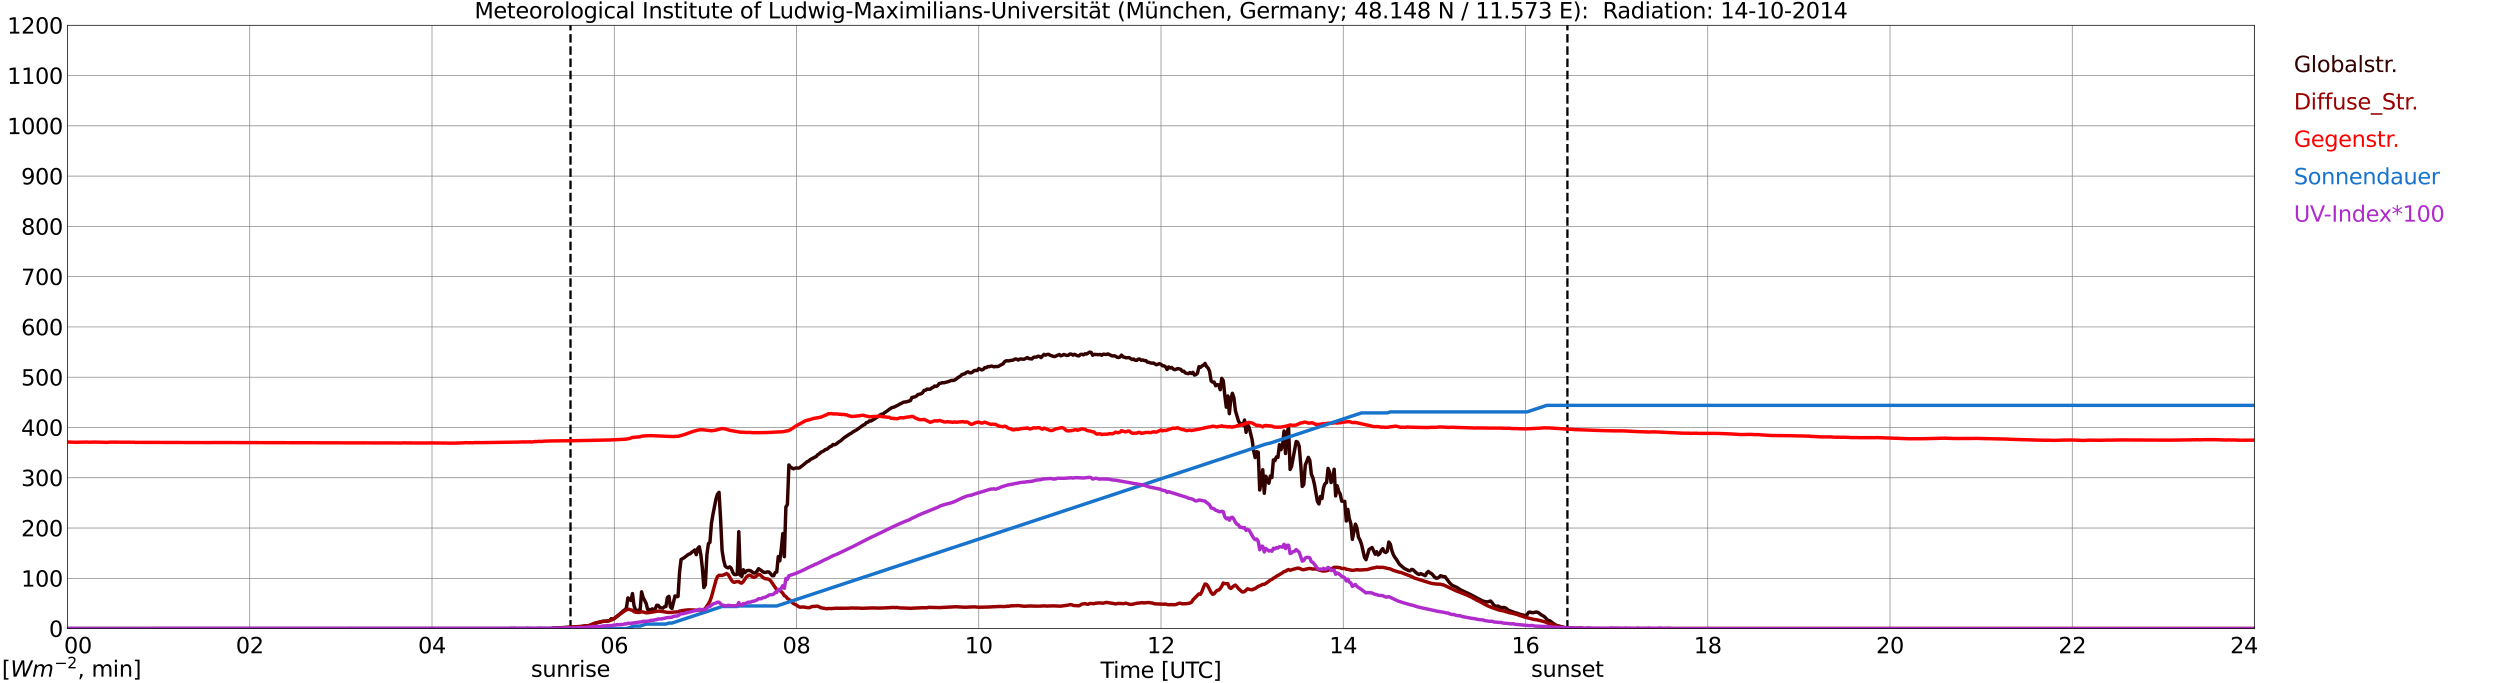 <?xml version="1.0" encoding="utf-8" standalone="no"?>
<!DOCTYPE svg PUBLIC "-//W3C//DTD SVG 1.1//EN"
  "http://www.w3.org/Graphics/SVG/1.1/DTD/svg11.dtd">
<svg xmlns:xlink="http://www.w3.org/1999/xlink" width="1085.4pt" height="296.64pt" viewBox="0 0 1085.4 296.64" xmlns="http://www.w3.org/2000/svg" version="1.1">
 <defs>
  <style type="text/css">*{stroke-linejoin: round; stroke-linecap: butt}</style>
 </defs>
 <g id="figure_1">
  <g id="patch_1">
   <path d="M 0 296.64 
L 1085.4 296.64 
L 1085.4 0 
L 0 0 
z
" style="fill: #ffffff"/>
  </g>
  <g id="axes_1">
   <g id="patch_2">
    <path d="M 29.306 272.909 
L 978.814 272.909 
L 978.814 10.976 
L 29.306 10.976 
z
" style="fill: #ffffff"/>
   </g>
   <g id="patch_3">
    <path d="M 978.814 272.909 
L 978.814 272.909 
L 978.814 10.976 
L 978.814 10.976 
z
" clip-path="url(#p3db12becbe)" style="fill: #d3d3d3; opacity: 0.25; stroke: #d3d3d3; stroke-linejoin: miter"/>
   </g>
   <g id="matplotlib.axis_1">
    <g id="xtick_1">
     <g id="line2d_1">
      <path d="M 29.306 272.909 
L 29.306 10.976 
" clip-path="url(#p3db12becbe)" style="fill: none; stroke: #808080; stroke-width: 0.3; stroke-linecap: square"/>
     </g>
     <g id="line2d_2"/>
     <g id="text_1">
      <!--    00 -->
      <g transform="translate(18.733 283.627) scale(0.095 -0.095)">
       <defs>
        <path id="DejaVuSans-20" transform="scale(0.016)"/>
        <path id="DejaVuSans-30" d="M 2034 4250 
Q 1547 4250 1301 3770 
Q 1056 3291 1056 2328 
Q 1056 1369 1301 889 
Q 1547 409 2034 409 
Q 2525 409 2770 889 
Q 3016 1369 3016 2328 
Q 3016 3291 2770 3770 
Q 2525 4250 2034 4250 
z
M 2034 4750 
Q 2819 4750 3233 4129 
Q 3647 3509 3647 2328 
Q 3647 1150 3233 529 
Q 2819 -91 2034 -91 
Q 1250 -91 836 529 
Q 422 1150 422 2328 
Q 422 3509 836 4129 
Q 1250 4750 2034 4750 
z
" transform="scale(0.016)"/>
       </defs>
       <use xlink:href="#DejaVuSans-20"/>
       <use xlink:href="#DejaVuSans-20" transform="translate(31.787 0)"/>
       <use xlink:href="#DejaVuSans-20" transform="translate(63.574 0)"/>
       <use xlink:href="#DejaVuSans-30" transform="translate(95.361 0)"/>
       <use xlink:href="#DejaVuSans-30" transform="translate(158.984 0)"/>
      </g>
     </g>
    </g>
    <g id="xtick_2">
     <g id="line2d_3">
      <path d="M 108.431 272.909 
L 108.431 10.976 
" clip-path="url(#p3db12becbe)" style="fill: none; stroke: #808080; stroke-width: 0.3; stroke-linecap: square"/>
     </g>
     <g id="line2d_4"/>
     <g id="text_2">
      <!-- 02 -->
      <g transform="translate(102.387 283.627) scale(0.095 -0.095)">
       <defs>
        <path id="DejaVuSans-32" d="M 1228 531 
L 3431 531 
L 3431 0 
L 469 0 
L 469 531 
Q 828 903 1448 1529 
Q 2069 2156 2228 2338 
Q 2531 2678 2651 2914 
Q 2772 3150 2772 3378 
Q 2772 3750 2511 3984 
Q 2250 4219 1831 4219 
Q 1534 4219 1204 4116 
Q 875 4013 500 3803 
L 500 4441 
Q 881 4594 1212 4672 
Q 1544 4750 1819 4750 
Q 2544 4750 2975 4387 
Q 3406 4025 3406 3419 
Q 3406 3131 3298 2873 
Q 3191 2616 2906 2266 
Q 2828 2175 2409 1742 
Q 1991 1309 1228 531 
z
" transform="scale(0.016)"/>
       </defs>
       <use xlink:href="#DejaVuSans-30"/>
       <use xlink:href="#DejaVuSans-32" transform="translate(63.623 0)"/>
      </g>
     </g>
    </g>
    <g id="xtick_3">
     <g id="line2d_5">
      <path d="M 187.557 272.909 
L 187.557 10.976 
" clip-path="url(#p3db12becbe)" style="fill: none; stroke: #808080; stroke-width: 0.3; stroke-linecap: square"/>
     </g>
     <g id="line2d_6"/>
     <g id="text_3">
      <!-- 04 -->
      <g transform="translate(181.513 283.627) scale(0.095 -0.095)">
       <defs>
        <path id="DejaVuSans-34" d="M 2419 4116 
L 825 1625 
L 2419 1625 
L 2419 4116 
z
M 2253 4666 
L 3047 4666 
L 3047 1625 
L 3713 1625 
L 3713 1100 
L 3047 1100 
L 3047 0 
L 2419 0 
L 2419 1100 
L 313 1100 
L 313 1709 
L 2253 4666 
z
" transform="scale(0.016)"/>
       </defs>
       <use xlink:href="#DejaVuSans-30"/>
       <use xlink:href="#DejaVuSans-34" transform="translate(63.623 0)"/>
      </g>
     </g>
    </g>
    <g id="xtick_4">
     <g id="line2d_7">
      <path d="M 266.683 272.909 
L 266.683 10.976 
" clip-path="url(#p3db12becbe)" style="fill: none; stroke: #808080; stroke-width: 0.3; stroke-linecap: square"/>
     </g>
     <g id="line2d_8"/>
     <g id="text_4">
      <!-- 06 -->
      <g transform="translate(260.638 283.627) scale(0.095 -0.095)">
       <defs>
        <path id="DejaVuSans-36" d="M 2113 2584 
Q 1688 2584 1439 2293 
Q 1191 2003 1191 1497 
Q 1191 994 1439 701 
Q 1688 409 2113 409 
Q 2538 409 2786 701 
Q 3034 994 3034 1497 
Q 3034 2003 2786 2293 
Q 2538 2584 2113 2584 
z
M 3366 4563 
L 3366 3988 
Q 3128 4100 2886 4159 
Q 2644 4219 2406 4219 
Q 1781 4219 1451 3797 
Q 1122 3375 1075 2522 
Q 1259 2794 1537 2939 
Q 1816 3084 2150 3084 
Q 2853 3084 3261 2657 
Q 3669 2231 3669 1497 
Q 3669 778 3244 343 
Q 2819 -91 2113 -91 
Q 1303 -91 875 529 
Q 447 1150 447 2328 
Q 447 3434 972 4092 
Q 1497 4750 2381 4750 
Q 2619 4750 2861 4703 
Q 3103 4656 3366 4563 
z
" transform="scale(0.016)"/>
       </defs>
       <use xlink:href="#DejaVuSans-30"/>
       <use xlink:href="#DejaVuSans-36" transform="translate(63.623 0)"/>
      </g>
     </g>
    </g>
    <g id="xtick_5">
     <g id="line2d_9">
      <path d="M 345.808 272.909 
L 345.808 10.976 
" clip-path="url(#p3db12becbe)" style="fill: none; stroke: #808080; stroke-width: 0.3; stroke-linecap: square"/>
     </g>
     <g id="line2d_10"/>
     <g id="text_5">
      <!-- 08 -->
      <g transform="translate(339.764 283.627) scale(0.095 -0.095)">
       <defs>
        <path id="DejaVuSans-38" d="M 2034 2216 
Q 1584 2216 1326 1975 
Q 1069 1734 1069 1313 
Q 1069 891 1326 650 
Q 1584 409 2034 409 
Q 2484 409 2743 651 
Q 3003 894 3003 1313 
Q 3003 1734 2745 1975 
Q 2488 2216 2034 2216 
z
M 1403 2484 
Q 997 2584 770 2862 
Q 544 3141 544 3541 
Q 544 4100 942 4425 
Q 1341 4750 2034 4750 
Q 2731 4750 3128 4425 
Q 3525 4100 3525 3541 
Q 3525 3141 3298 2862 
Q 3072 2584 2669 2484 
Q 3125 2378 3379 2068 
Q 3634 1759 3634 1313 
Q 3634 634 3220 271 
Q 2806 -91 2034 -91 
Q 1263 -91 848 271 
Q 434 634 434 1313 
Q 434 1759 690 2068 
Q 947 2378 1403 2484 
z
M 1172 3481 
Q 1172 3119 1398 2916 
Q 1625 2713 2034 2713 
Q 2441 2713 2670 2916 
Q 2900 3119 2900 3481 
Q 2900 3844 2670 4047 
Q 2441 4250 2034 4250 
Q 1625 4250 1398 4047 
Q 1172 3844 1172 3481 
z
" transform="scale(0.016)"/>
       </defs>
       <use xlink:href="#DejaVuSans-30"/>
       <use xlink:href="#DejaVuSans-38" transform="translate(63.623 0)"/>
      </g>
     </g>
    </g>
    <g id="xtick_6">
     <g id="line2d_11">
      <path d="M 424.934 272.909 
L 424.934 10.976 
" clip-path="url(#p3db12becbe)" style="fill: none; stroke: #808080; stroke-width: 0.3; stroke-linecap: square"/>
     </g>
     <g id="line2d_12"/>
     <g id="text_6">
      <!-- 10 -->
      <g transform="translate(418.89 283.627) scale(0.095 -0.095)">
       <defs>
        <path id="DejaVuSans-31" d="M 794 531 
L 1825 531 
L 1825 4091 
L 703 3866 
L 703 4441 
L 1819 4666 
L 2450 4666 
L 2450 531 
L 3481 531 
L 3481 0 
L 794 0 
L 794 531 
z
" transform="scale(0.016)"/>
       </defs>
       <use xlink:href="#DejaVuSans-31"/>
       <use xlink:href="#DejaVuSans-30" transform="translate(63.623 0)"/>
      </g>
     </g>
    </g>
    <g id="xtick_7">
     <g id="line2d_13">
      <path d="M 504.06 272.909 
L 504.06 10.976 
" clip-path="url(#p3db12becbe)" style="fill: none; stroke: #808080; stroke-width: 0.3; stroke-linecap: square"/>
     </g>
     <g id="line2d_14"/>
     <g id="text_7">
      <!-- 12 -->
      <g transform="translate(498.015 283.627) scale(0.095 -0.095)">
       <use xlink:href="#DejaVuSans-31"/>
       <use xlink:href="#DejaVuSans-32" transform="translate(63.623 0)"/>
      </g>
     </g>
    </g>
    <g id="xtick_8">
     <g id="line2d_15">
      <path d="M 583.185 272.909 
L 583.185 10.976 
" clip-path="url(#p3db12becbe)" style="fill: none; stroke: #808080; stroke-width: 0.3; stroke-linecap: square"/>
     </g>
     <g id="line2d_16"/>
     <g id="text_8">
      <!-- 14 -->
      <g transform="translate(577.141 283.627) scale(0.095 -0.095)">
       <use xlink:href="#DejaVuSans-31"/>
       <use xlink:href="#DejaVuSans-34" transform="translate(63.623 0)"/>
      </g>
     </g>
    </g>
    <g id="xtick_9">
     <g id="line2d_17">
      <path d="M 662.311 272.909 
L 662.311 10.976 
" clip-path="url(#p3db12becbe)" style="fill: none; stroke: #808080; stroke-width: 0.3; stroke-linecap: square"/>
     </g>
     <g id="line2d_18"/>
     <g id="text_9">
      <!-- 16 -->
      <g transform="translate(656.267 283.627) scale(0.095 -0.095)">
       <use xlink:href="#DejaVuSans-31"/>
       <use xlink:href="#DejaVuSans-36" transform="translate(63.623 0)"/>
      </g>
     </g>
    </g>
    <g id="xtick_10">
     <g id="line2d_19">
      <path d="M 741.437 272.909 
L 741.437 10.976 
" clip-path="url(#p3db12becbe)" style="fill: none; stroke: #808080; stroke-width: 0.3; stroke-linecap: square"/>
     </g>
     <g id="line2d_20"/>
     <g id="text_10">
      <!-- 18 -->
      <g transform="translate(735.392 283.627) scale(0.095 -0.095)">
       <use xlink:href="#DejaVuSans-31"/>
       <use xlink:href="#DejaVuSans-38" transform="translate(63.623 0)"/>
      </g>
     </g>
    </g>
    <g id="xtick_11">
     <g id="line2d_21">
      <path d="M 820.562 272.909 
L 820.562 10.976 
" clip-path="url(#p3db12becbe)" style="fill: none; stroke: #808080; stroke-width: 0.3; stroke-linecap: square"/>
     </g>
     <g id="line2d_22"/>
     <g id="text_11">
      <!-- 20 -->
      <g transform="translate(814.518 283.627) scale(0.095 -0.095)">
       <use xlink:href="#DejaVuSans-32"/>
       <use xlink:href="#DejaVuSans-30" transform="translate(63.623 0)"/>
      </g>
     </g>
    </g>
    <g id="xtick_12">
     <g id="line2d_23">
      <path d="M 899.688 272.909 
L 899.688 10.976 
" clip-path="url(#p3db12becbe)" style="fill: none; stroke: #808080; stroke-width: 0.3; stroke-linecap: square"/>
     </g>
     <g id="line2d_24"/>
     <g id="text_12">
      <!-- 22 -->
      <g transform="translate(893.644 283.627) scale(0.095 -0.095)">
       <use xlink:href="#DejaVuSans-32"/>
       <use xlink:href="#DejaVuSans-32" transform="translate(63.623 0)"/>
      </g>
     </g>
    </g>
    <g id="xtick_13">
     <g id="line2d_25">
      <path d="M 978.814 272.909 
L 978.814 10.976 
" clip-path="url(#p3db12becbe)" style="fill: none; stroke: #808080; stroke-width: 0.3; stroke-linecap: square"/>
     </g>
     <g id="line2d_26"/>
     <g id="text_13">
      <!-- 24    -->
      <g transform="translate(968.241 283.627) scale(0.095 -0.095)">
       <use xlink:href="#DejaVuSans-32"/>
       <use xlink:href="#DejaVuSans-34" transform="translate(63.623 0)"/>
       <use xlink:href="#DejaVuSans-20" transform="translate(127.246 0)"/>
       <use xlink:href="#DejaVuSans-20" transform="translate(159.033 0)"/>
       <use xlink:href="#DejaVuSans-20" transform="translate(190.82 0)"/>
      </g>
     </g>
    </g>
    <g id="text_14">
     <!-- Time [UTC] -->
     <g transform="translate(477.806 294.322) scale(0.095 -0.095)">
      <defs>
       <path id="DejaVuSans-54" d="M -19 4666 
L 3928 4666 
L 3928 4134 
L 2272 4134 
L 2272 0 
L 1638 0 
L 1638 4134 
L -19 4134 
L -19 4666 
z
" transform="scale(0.016)"/>
       <path id="DejaVuSans-69" d="M 603 3500 
L 1178 3500 
L 1178 0 
L 603 0 
L 603 3500 
z
M 603 4863 
L 1178 4863 
L 1178 4134 
L 603 4134 
L 603 4863 
z
" transform="scale(0.016)"/>
       <path id="DejaVuSans-6d" d="M 3328 2828 
Q 3544 3216 3844 3400 
Q 4144 3584 4550 3584 
Q 5097 3584 5394 3201 
Q 5691 2819 5691 2113 
L 5691 0 
L 5113 0 
L 5113 2094 
Q 5113 2597 4934 2840 
Q 4756 3084 4391 3084 
Q 3944 3084 3684 2787 
Q 3425 2491 3425 1978 
L 3425 0 
L 2847 0 
L 2847 2094 
Q 2847 2600 2669 2842 
Q 2491 3084 2119 3084 
Q 1678 3084 1418 2786 
Q 1159 2488 1159 1978 
L 1159 0 
L 581 0 
L 581 3500 
L 1159 3500 
L 1159 2956 
Q 1356 3278 1631 3431 
Q 1906 3584 2284 3584 
Q 2666 3584 2933 3390 
Q 3200 3197 3328 2828 
z
" transform="scale(0.016)"/>
       <path id="DejaVuSans-65" d="M 3597 1894 
L 3597 1613 
L 953 1613 
Q 991 1019 1311 708 
Q 1631 397 2203 397 
Q 2534 397 2845 478 
Q 3156 559 3463 722 
L 3463 178 
Q 3153 47 2828 -22 
Q 2503 -91 2169 -91 
Q 1331 -91 842 396 
Q 353 884 353 1716 
Q 353 2575 817 3079 
Q 1281 3584 2069 3584 
Q 2775 3584 3186 3129 
Q 3597 2675 3597 1894 
z
M 3022 2063 
Q 3016 2534 2758 2815 
Q 2500 3097 2075 3097 
Q 1594 3097 1305 2825 
Q 1016 2553 972 2059 
L 3022 2063 
z
" transform="scale(0.016)"/>
       <path id="DejaVuSans-5b" d="M 550 4863 
L 1875 4863 
L 1875 4416 
L 1125 4416 
L 1125 -397 
L 1875 -397 
L 1875 -844 
L 550 -844 
L 550 4863 
z
" transform="scale(0.016)"/>
       <path id="DejaVuSans-55" d="M 556 4666 
L 1191 4666 
L 1191 1831 
Q 1191 1081 1462 751 
Q 1734 422 2344 422 
Q 2950 422 3222 751 
Q 3494 1081 3494 1831 
L 3494 4666 
L 4128 4666 
L 4128 1753 
Q 4128 841 3676 375 
Q 3225 -91 2344 -91 
Q 1459 -91 1007 375 
Q 556 841 556 1753 
L 556 4666 
z
" transform="scale(0.016)"/>
       <path id="DejaVuSans-43" d="M 4122 4306 
L 4122 3641 
Q 3803 3938 3442 4084 
Q 3081 4231 2675 4231 
Q 1875 4231 1450 3742 
Q 1025 3253 1025 2328 
Q 1025 1406 1450 917 
Q 1875 428 2675 428 
Q 3081 428 3442 575 
Q 3803 722 4122 1019 
L 4122 359 
Q 3791 134 3420 21 
Q 3050 -91 2638 -91 
Q 1578 -91 968 557 
Q 359 1206 359 2328 
Q 359 3453 968 4101 
Q 1578 4750 2638 4750 
Q 3056 4750 3426 4639 
Q 3797 4528 4122 4306 
z
" transform="scale(0.016)"/>
       <path id="DejaVuSans-5d" d="M 1947 4863 
L 1947 -844 
L 622 -844 
L 622 -397 
L 1369 -397 
L 1369 4416 
L 622 4416 
L 622 4863 
L 1947 4863 
z
" transform="scale(0.016)"/>
      </defs>
      <use xlink:href="#DejaVuSans-54"/>
      <use xlink:href="#DejaVuSans-69" transform="translate(57.959 0)"/>
      <use xlink:href="#DejaVuSans-6d" transform="translate(85.742 0)"/>
      <use xlink:href="#DejaVuSans-65" transform="translate(183.154 0)"/>
      <use xlink:href="#DejaVuSans-20" transform="translate(244.678 0)"/>
      <use xlink:href="#DejaVuSans-5b" transform="translate(276.465 0)"/>
      <use xlink:href="#DejaVuSans-55" transform="translate(315.479 0)"/>
      <use xlink:href="#DejaVuSans-54" transform="translate(388.672 0)"/>
      <use xlink:href="#DejaVuSans-43" transform="translate(443.881 0)"/>
      <use xlink:href="#DejaVuSans-5d" transform="translate(513.705 0)"/>
     </g>
    </g>
   </g>
   <g id="matplotlib.axis_2">
    <g id="ytick_1">
     <g id="line2d_27">
      <path d="M 29.306 272.909 
L 978.814 272.909 
" clip-path="url(#p3db12becbe)" style="fill: none; stroke: #808080; stroke-width: 0.3; stroke-linecap: square"/>
     </g>
     <g id="line2d_28"/>
     <g id="text_15">
      <!-- 0 -->
      <g transform="translate(21.261 276.518) scale(0.095 -0.095)">
       <use xlink:href="#DejaVuSans-30"/>
      </g>
     </g>
    </g>
    <g id="ytick_2">
     <g id="line2d_29">
      <path d="M 29.306 251.081 
L 978.814 251.081 
" clip-path="url(#p3db12becbe)" style="fill: none; stroke: #808080; stroke-width: 0.3; stroke-linecap: square"/>
     </g>
     <g id="line2d_30"/>
     <g id="text_16">
      <!-- 100 -->
      <g transform="translate(9.173 254.69) scale(0.095 -0.095)">
       <use xlink:href="#DejaVuSans-31"/>
       <use xlink:href="#DejaVuSans-30" transform="translate(63.623 0)"/>
       <use xlink:href="#DejaVuSans-30" transform="translate(127.246 0)"/>
      </g>
     </g>
    </g>
    <g id="ytick_3">
     <g id="line2d_31">
      <path d="M 29.306 229.253 
L 978.814 229.253 
" clip-path="url(#p3db12becbe)" style="fill: none; stroke: #808080; stroke-width: 0.3; stroke-linecap: square"/>
     </g>
     <g id="line2d_32"/>
     <g id="text_17">
      <!-- 200 -->
      <g transform="translate(9.173 232.863) scale(0.095 -0.095)">
       <use xlink:href="#DejaVuSans-32"/>
       <use xlink:href="#DejaVuSans-30" transform="translate(63.623 0)"/>
       <use xlink:href="#DejaVuSans-30" transform="translate(127.246 0)"/>
      </g>
     </g>
    </g>
    <g id="ytick_4">
     <g id="line2d_33">
      <path d="M 29.306 207.426 
L 978.814 207.426 
" clip-path="url(#p3db12becbe)" style="fill: none; stroke: #808080; stroke-width: 0.3; stroke-linecap: square"/>
     </g>
     <g id="line2d_34"/>
     <g id="text_18">
      <!-- 300 -->
      <g transform="translate(9.173 211.035) scale(0.095 -0.095)">
       <defs>
        <path id="DejaVuSans-33" d="M 2597 2516 
Q 3050 2419 3304 2112 
Q 3559 1806 3559 1356 
Q 3559 666 3084 287 
Q 2609 -91 1734 -91 
Q 1441 -91 1130 -33 
Q 819 25 488 141 
L 488 750 
Q 750 597 1062 519 
Q 1375 441 1716 441 
Q 2309 441 2620 675 
Q 2931 909 2931 1356 
Q 2931 1769 2642 2001 
Q 2353 2234 1838 2234 
L 1294 2234 
L 1294 2753 
L 1863 2753 
Q 2328 2753 2575 2939 
Q 2822 3125 2822 3475 
Q 2822 3834 2567 4026 
Q 2313 4219 1838 4219 
Q 1578 4219 1281 4162 
Q 984 4106 628 3988 
L 628 4550 
Q 988 4650 1302 4700 
Q 1616 4750 1894 4750 
Q 2613 4750 3031 4423 
Q 3450 4097 3450 3541 
Q 3450 3153 3228 2886 
Q 3006 2619 2597 2516 
z
" transform="scale(0.016)"/>
       </defs>
       <use xlink:href="#DejaVuSans-33"/>
       <use xlink:href="#DejaVuSans-30" transform="translate(63.623 0)"/>
       <use xlink:href="#DejaVuSans-30" transform="translate(127.246 0)"/>
      </g>
     </g>
    </g>
    <g id="ytick_5">
     <g id="line2d_35">
      <path d="M 29.306 185.598 
L 978.814 185.598 
" clip-path="url(#p3db12becbe)" style="fill: none; stroke: #808080; stroke-width: 0.3; stroke-linecap: square"/>
     </g>
     <g id="line2d_36"/>
     <g id="text_19">
      <!-- 400 -->
      <g transform="translate(9.173 189.207) scale(0.095 -0.095)">
       <use xlink:href="#DejaVuSans-34"/>
       <use xlink:href="#DejaVuSans-30" transform="translate(63.623 0)"/>
       <use xlink:href="#DejaVuSans-30" transform="translate(127.246 0)"/>
      </g>
     </g>
    </g>
    <g id="ytick_6">
     <g id="line2d_37">
      <path d="M 29.306 163.77 
L 978.814 163.77 
" clip-path="url(#p3db12becbe)" style="fill: none; stroke: #808080; stroke-width: 0.3; stroke-linecap: square"/>
     </g>
     <g id="line2d_38"/>
     <g id="text_20">
      <!-- 500 -->
      <g transform="translate(9.173 167.379) scale(0.095 -0.095)">
       <defs>
        <path id="DejaVuSans-35" d="M 691 4666 
L 3169 4666 
L 3169 4134 
L 1269 4134 
L 1269 2991 
Q 1406 3038 1543 3061 
Q 1681 3084 1819 3084 
Q 2600 3084 3056 2656 
Q 3513 2228 3513 1497 
Q 3513 744 3044 326 
Q 2575 -91 1722 -91 
Q 1428 -91 1123 -41 
Q 819 9 494 109 
L 494 744 
Q 775 591 1075 516 
Q 1375 441 1709 441 
Q 2250 441 2565 725 
Q 2881 1009 2881 1497 
Q 2881 1984 2565 2268 
Q 2250 2553 1709 2553 
Q 1456 2553 1204 2497 
Q 953 2441 691 2322 
L 691 4666 
z
" transform="scale(0.016)"/>
       </defs>
       <use xlink:href="#DejaVuSans-35"/>
       <use xlink:href="#DejaVuSans-30" transform="translate(63.623 0)"/>
       <use xlink:href="#DejaVuSans-30" transform="translate(127.246 0)"/>
      </g>
     </g>
    </g>
    <g id="ytick_7">
     <g id="line2d_39">
      <path d="M 29.306 141.942 
L 978.814 141.942 
" clip-path="url(#p3db12becbe)" style="fill: none; stroke: #808080; stroke-width: 0.3; stroke-linecap: square"/>
     </g>
     <g id="line2d_40"/>
     <g id="text_21">
      <!-- 600 -->
      <g transform="translate(9.173 145.551) scale(0.095 -0.095)">
       <use xlink:href="#DejaVuSans-36"/>
       <use xlink:href="#DejaVuSans-30" transform="translate(63.623 0)"/>
       <use xlink:href="#DejaVuSans-30" transform="translate(127.246 0)"/>
      </g>
     </g>
    </g>
    <g id="ytick_8">
     <g id="line2d_41">
      <path d="M 29.306 120.114 
L 978.814 120.114 
" clip-path="url(#p3db12becbe)" style="fill: none; stroke: #808080; stroke-width: 0.3; stroke-linecap: square"/>
     </g>
     <g id="line2d_42"/>
     <g id="text_22">
      <!-- 700 -->
      <g transform="translate(9.173 123.724) scale(0.095 -0.095)">
       <defs>
        <path id="DejaVuSans-37" d="M 525 4666 
L 3525 4666 
L 3525 4397 
L 1831 0 
L 1172 0 
L 2766 4134 
L 525 4134 
L 525 4666 
z
" transform="scale(0.016)"/>
       </defs>
       <use xlink:href="#DejaVuSans-37"/>
       <use xlink:href="#DejaVuSans-30" transform="translate(63.623 0)"/>
       <use xlink:href="#DejaVuSans-30" transform="translate(127.246 0)"/>
      </g>
     </g>
    </g>
    <g id="ytick_9">
     <g id="line2d_43">
      <path d="M 29.306 98.287 
L 978.814 98.287 
" clip-path="url(#p3db12becbe)" style="fill: none; stroke: #808080; stroke-width: 0.3; stroke-linecap: square"/>
     </g>
     <g id="line2d_44"/>
     <g id="text_23">
      <!-- 800 -->
      <g transform="translate(9.173 101.896) scale(0.095 -0.095)">
       <use xlink:href="#DejaVuSans-38"/>
       <use xlink:href="#DejaVuSans-30" transform="translate(63.623 0)"/>
       <use xlink:href="#DejaVuSans-30" transform="translate(127.246 0)"/>
      </g>
     </g>
    </g>
    <g id="ytick_10">
     <g id="line2d_45">
      <path d="M 29.306 76.459 
L 978.814 76.459 
" clip-path="url(#p3db12becbe)" style="fill: none; stroke: #808080; stroke-width: 0.3; stroke-linecap: square"/>
     </g>
     <g id="line2d_46"/>
     <g id="text_24">
      <!-- 900 -->
      <g transform="translate(9.173 80.068) scale(0.095 -0.095)">
       <defs>
        <path id="DejaVuSans-39" d="M 703 97 
L 703 672 
Q 941 559 1184 500 
Q 1428 441 1663 441 
Q 2288 441 2617 861 
Q 2947 1281 2994 2138 
Q 2813 1869 2534 1725 
Q 2256 1581 1919 1581 
Q 1219 1581 811 2004 
Q 403 2428 403 3163 
Q 403 3881 828 4315 
Q 1253 4750 1959 4750 
Q 2769 4750 3195 4129 
Q 3622 3509 3622 2328 
Q 3622 1225 3098 567 
Q 2575 -91 1691 -91 
Q 1453 -91 1209 -44 
Q 966 3 703 97 
z
M 1959 2075 
Q 2384 2075 2632 2365 
Q 2881 2656 2881 3163 
Q 2881 3666 2632 3958 
Q 2384 4250 1959 4250 
Q 1534 4250 1286 3958 
Q 1038 3666 1038 3163 
Q 1038 2656 1286 2365 
Q 1534 2075 1959 2075 
z
" transform="scale(0.016)"/>
       </defs>
       <use xlink:href="#DejaVuSans-39"/>
       <use xlink:href="#DejaVuSans-30" transform="translate(63.623 0)"/>
       <use xlink:href="#DejaVuSans-30" transform="translate(127.246 0)"/>
      </g>
     </g>
    </g>
    <g id="ytick_11">
     <g id="line2d_47">
      <path d="M 29.306 54.631 
L 978.814 54.631 
" clip-path="url(#p3db12becbe)" style="fill: none; stroke: #808080; stroke-width: 0.3; stroke-linecap: square"/>
     </g>
     <g id="line2d_48"/>
     <g id="text_25">
      <!-- 1000 -->
      <g transform="translate(3.128 58.24) scale(0.095 -0.095)">
       <use xlink:href="#DejaVuSans-31"/>
       <use xlink:href="#DejaVuSans-30" transform="translate(63.623 0)"/>
       <use xlink:href="#DejaVuSans-30" transform="translate(127.246 0)"/>
       <use xlink:href="#DejaVuSans-30" transform="translate(190.869 0)"/>
      </g>
     </g>
    </g>
    <g id="ytick_12">
     <g id="line2d_49">
      <path d="M 29.306 32.803 
L 978.814 32.803 
" clip-path="url(#p3db12becbe)" style="fill: none; stroke: #808080; stroke-width: 0.3; stroke-linecap: square"/>
     </g>
     <g id="line2d_50"/>
     <g id="text_26">
      <!-- 1100 -->
      <g transform="translate(3.128 36.413) scale(0.095 -0.095)">
       <use xlink:href="#DejaVuSans-31"/>
       <use xlink:href="#DejaVuSans-31" transform="translate(63.623 0)"/>
       <use xlink:href="#DejaVuSans-30" transform="translate(127.246 0)"/>
       <use xlink:href="#DejaVuSans-30" transform="translate(190.869 0)"/>
      </g>
     </g>
    </g>
    <g id="ytick_13">
     <g id="line2d_51">
      <path d="M 29.306 10.976 
L 978.814 10.976 
" clip-path="url(#p3db12becbe)" style="fill: none; stroke: #808080; stroke-width: 0.3; stroke-linecap: square"/>
     </g>
     <g id="line2d_52"/>
     <g id="text_27">
      <!-- 1200 -->
      <g transform="translate(3.128 14.585) scale(0.095 -0.095)">
       <use xlink:href="#DejaVuSans-31"/>
       <use xlink:href="#DejaVuSans-32" transform="translate(63.623 0)"/>
       <use xlink:href="#DejaVuSans-30" transform="translate(127.246 0)"/>
       <use xlink:href="#DejaVuSans-30" transform="translate(190.869 0)"/>
      </g>
     </g>
    </g>
   </g>
   <g id="line2d_53">
    <path d="M 247.693 272.909 
L 247.693 10.976 
" clip-path="url(#p3db12becbe)" style="fill: none; stroke-dasharray: 3.7,1.6; stroke-dashoffset: 0; stroke: #000000"/>
   </g>
   <g id="line2d_54">
    <path d="M 680.51 272.909 
L 680.51 10.976 
" clip-path="url(#p3db12becbe)" style="fill: none; stroke-dasharray: 3.7,1.6; stroke-dashoffset: 0; stroke: #000000"/>
   </g>
   <g id="line2d_55">
    <path d="M 29.306 272.909 
L 239.648 272.909 
L 240.308 272.739 
L 252.176 272.086 
L 253.495 271.85 
L 254.155 271.671 
L 255.473 271.671 
L 256.133 271.523 
L 258.111 270.665 
L 260.089 270.132 
L 261.408 269.805 
L 262.726 269.687 
L 263.386 269.656 
L 264.705 269.362 
L 265.364 268.622 
L 266.023 268.799 
L 266.683 268.502 
L 268.661 266.963 
L 270.639 265.186 
L 271.298 264.741 
L 271.958 263.97 
L 272.617 259.587 
L 273.936 260.714 
L 274.595 257.721 
L 275.255 262.905 
L 275.914 264.771 
L 276.573 265.097 
L 277.233 264.889 
L 277.892 265.156 
L 278.552 256.953 
L 279.211 259.352 
L 280.53 261.986 
L 281.189 264.623 
L 281.849 264.592 
L 282.508 265.127 
L 283.167 264.326 
L 283.827 264.651 
L 284.486 264.267 
L 285.145 262.787 
L 285.805 262.846 
L 286.464 263.763 
L 287.783 264.029 
L 288.442 263.409 
L 289.102 263.348 
L 289.761 259.439 
L 290.42 258.906 
L 291.08 263.556 
L 291.739 264.178 
L 293.058 258.729 
L 293.717 259.085 
L 294.377 258.965 
L 295.036 248.392 
L 295.696 242.913 
L 297.014 242.143 
L 298.333 241.106 
L 298.992 240.632 
L 299.652 240.455 
L 300.311 239.774 
L 300.971 239.36 
L 301.63 238.768 
L 302.289 240.811 
L 302.949 238.115 
L 303.608 237.404 
L 304.267 240.752 
L 304.927 246.526 
L 305.586 255.086 
L 306.246 253.901 
L 306.905 240.87 
L 307.564 236.042 
L 308.224 235.45 
L 308.883 227.217 
L 309.543 223.277 
L 310.861 216.613 
L 311.521 214.511 
L 312.18 213.771 
L 312.839 225.143 
L 313.499 239.004 
L 314.158 243.092 
L 314.818 245.727 
L 315.477 246.32 
L 316.136 246.556 
L 316.796 246.113 
L 317.455 246.674 
L 318.114 248.451 
L 318.774 249.4 
L 319.433 249.488 
L 320.093 249.339 
L 320.752 230.829 
L 321.411 249.754 
L 322.071 250.23 
L 322.73 247.355 
L 323.39 248.658 
L 324.049 247.89 
L 324.708 247.682 
L 325.368 247.652 
L 326.027 247.89 
L 326.686 248.451 
L 327.346 248.837 
L 328.005 248.689 
L 328.665 247.977 
L 329.324 246.912 
L 330.643 247.77 
L 331.302 248.333 
L 331.961 248.54 
L 332.621 248.451 
L 333.28 248.243 
L 333.94 248.392 
L 335.258 249.933 
L 335.918 249.933 
L 336.577 248.54 
L 337.236 248.333 
L 337.896 241.641 
L 338.555 243.505 
L 339.215 238.205 
L 339.874 231.659 
L 340.533 241.699 
L 341.193 220.107 
L 341.852 219.071 
L 342.512 201.864 
L 343.171 202.783 
L 344.49 203.553 
L 345.149 203.256 
L 345.808 203.167 
L 346.468 203.226 
L 347.127 203.139 
L 347.787 202.545 
L 348.446 202.102 
L 349.765 201.006 
L 350.424 200.443 
L 351.083 200.205 
L 351.743 199.554 
L 354.38 198.162 
L 355.04 197.391 
L 355.699 197.036 
L 356.359 196.385 
L 357.677 195.732 
L 358.337 195.171 
L 358.996 195.051 
L 360.315 193.956 
L 360.974 193.748 
L 361.634 192.98 
L 362.293 193.126 
L 362.952 192.831 
L 364.271 191.795 
L 364.93 191.439 
L 366.249 190.225 
L 368.887 188.448 
L 369.546 188.121 
L 370.206 187.588 
L 372.184 186.464 
L 374.821 184.509 
L 375.481 184.301 
L 376.14 183.472 
L 376.799 183.354 
L 377.459 182.732 
L 378.118 182.791 
L 380.096 181.605 
L 380.756 181.103 
L 381.415 180.807 
L 382.074 180.154 
L 382.734 179.829 
L 383.393 179.739 
L 384.053 179.148 
L 384.712 178.763 
L 386.69 177.281 
L 387.349 176.926 
L 388.009 176.808 
L 389.987 175.86 
L 390.646 175.415 
L 391.306 175.179 
L 391.965 174.734 
L 392.624 174.527 
L 393.284 174.527 
L 395.262 173.935 
L 395.921 172.573 
L 397.24 172.307 
L 397.899 171.92 
L 398.559 171.298 
L 399.878 170.973 
L 400.537 170.53 
L 401.196 169.493 
L 401.856 169.434 
L 402.515 168.93 
L 403.834 168.989 
L 404.493 168.456 
L 405.153 168.16 
L 405.812 167.596 
L 406.471 167.775 
L 407.131 167.361 
L 407.79 166.501 
L 408.45 166.383 
L 409.109 166.147 
L 409.768 166.206 
L 411.746 165.671 
L 413.065 165.169 
L 413.725 165.198 
L 414.384 165.021 
L 415.043 164.637 
L 415.703 164.073 
L 417.022 163.244 
L 417.681 162.563 
L 418.34 162.443 
L 419 162.177 
L 419.659 161.644 
L 420.318 161.437 
L 420.978 161.823 
L 421.637 161.882 
L 422.297 161.467 
L 422.956 160.904 
L 423.615 160.815 
L 424.275 160.873 
L 424.934 160.044 
L 426.253 160.607 
L 426.912 160.341 
L 427.572 159.601 
L 428.231 159.629 
L 428.89 159.156 
L 429.55 159.215 
L 430.209 158.948 
L 430.869 159.009 
L 431.528 159.276 
L 432.187 159.127 
L 432.847 159.156 
L 433.506 159.068 
L 434.165 158.623 
L 435.484 157.973 
L 436.144 157.054 
L 436.803 156.639 
L 438.122 156.669 
L 438.781 156.462 
L 439.44 156.432 
L 440.1 156.224 
L 440.759 155.84 
L 441.419 155.927 
L 442.078 156.314 
L 442.737 155.899 
L 443.397 155.84 
L 444.056 155.958 
L 444.716 155.927 
L 446.034 155.246 
L 446.694 155.692 
L 448.012 155.84 
L 448.672 155.159 
L 449.331 155.039 
L 449.991 155.039 
L 450.65 154.655 
L 451.309 154.744 
L 451.969 155.246 
L 453.287 153.856 
L 453.947 154.181 
L 454.606 153.884 
L 455.266 153.825 
L 455.925 154.24 
L 457.244 154.685 
L 457.903 154.832 
L 459.881 153.915 
L 460.541 154.478 
L 461.2 154.271 
L 461.859 153.915 
L 463.178 154.329 
L 463.838 154.24 
L 464.497 153.707 
L 465.156 153.736 
L 465.816 154.209 
L 466.475 153.825 
L 467.794 154.447 
L 468.453 154.506 
L 469.113 153.884 
L 469.772 153.825 
L 470.431 154.063 
L 471.091 153.587 
L 471.75 153.707 
L 473.069 152.878 
L 473.728 152.996 
L 474.388 154.24 
L 475.047 153.856 
L 476.366 153.943 
L 477.025 153.974 
L 477.685 153.884 
L 478.344 154.24 
L 479.003 153.766 
L 480.322 153.915 
L 480.981 153.648 
L 482.96 154.565 
L 483.619 154.447 
L 484.278 154.624 
L 484.938 155.069 
L 485.597 155.218 
L 486.256 155.011 
L 486.916 154.181 
L 487.575 154.921 
L 488.894 155.336 
L 490.213 155.246 
L 491.532 156.106 
L 492.191 155.868 
L 492.85 156.401 
L 493.51 156.462 
L 494.169 155.927 
L 494.828 155.899 
L 495.488 156.432 
L 496.147 156.255 
L 496.807 156.549 
L 497.466 156.549 
L 498.125 157.23 
L 498.785 157.292 
L 499.444 157.558 
L 500.103 157.676 
L 500.763 157.617 
L 502.082 158.357 
L 503.4 157.883 
L 504.06 158.208 
L 504.719 158.802 
L 505.379 158.83 
L 506.038 159.245 
L 506.697 160.4 
L 507.357 159.304 
L 508.016 159.778 
L 508.675 159.542 
L 509.335 160.164 
L 509.994 160.489 
L 510.654 160.312 
L 511.313 160.016 
L 512.632 160.341 
L 513.291 161.17 
L 513.95 161.14 
L 514.61 161.91 
L 515.929 162.236 
L 516.588 161.762 
L 517.247 162.148 
L 517.907 161.644 
L 518.566 162.829 
L 519.226 162.622 
L 519.885 162.089 
L 520.544 159.215 
L 521.204 159.511 
L 521.863 158.861 
L 522.522 158.564 
L 523.182 157.794 
L 523.841 159.156 
L 524.501 159.749 
L 525.16 161.229 
L 525.819 165.377 
L 526.479 165.909 
L 527.138 165.879 
L 527.797 167.479 
L 528.457 167.005 
L 529.116 167.094 
L 529.776 169.196 
L 530.435 164.281 
L 531.094 165.287 
L 531.754 171.567 
L 532.413 176.779 
L 533.073 171.92 
L 533.732 179.593 
L 534.391 173.165 
L 535.051 170.766 
L 535.71 172.691 
L 536.369 178.29 
L 537.688 182.76 
L 538.348 183.976 
L 539.007 183.917 
L 539.666 184.598 
L 540.326 182.348 
L 540.985 187.706 
L 541.644 184.332 
L 542.304 185.515 
L 543.623 190.965 
L 544.282 195.763 
L 544.941 198.666 
L 545.601 196.119 
L 546.26 196.326 
L 546.919 212.734 
L 547.579 208.825 
L 548.238 203.937 
L 548.898 214.155 
L 549.557 206.751 
L 550.876 209.803 
L 551.535 206.662 
L 552.195 207.314 
L 552.854 199.672 
L 553.513 199.998 
L 554.173 198.369 
L 554.832 198.546 
L 555.491 193.039 
L 556.151 195.23 
L 556.81 193.63 
L 557.47 187.145 
L 558.129 196.889 
L 558.788 187.914 
L 559.448 185.428 
L 560.107 203.82 
L 560.766 202.427 
L 562.745 191.677 
L 563.404 191.971 
L 564.063 193.779 
L 564.723 201.567 
L 565.382 211.193 
L 566.042 210.394 
L 566.701 201.953 
L 568.02 198.577 
L 568.679 199.91 
L 569.338 205.922 
L 569.998 207.432 
L 570.657 210.246 
L 571.976 217.709 
L 572.635 218.776 
L 573.295 215.548 
L 573.954 216.436 
L 574.613 211.756 
L 575.273 209.979 
L 575.932 209.534 
L 576.592 203.374 
L 577.251 205.033 
L 577.91 209.506 
L 578.57 208.054 
L 579.229 203.73 
L 579.889 215.31 
L 580.548 210.898 
L 581.207 213.297 
L 581.867 214.48 
L 582.526 217.591 
L 583.845 217.68 
L 584.504 226.208 
L 585.164 221.144 
L 585.823 225.174 
L 586.482 227.335 
L 587.142 234.147 
L 588.46 227.573 
L 589.12 229.142 
L 589.779 233.2 
L 590.439 234.472 
L 591.098 236.249 
L 592.417 241.996 
L 593.076 243.003 
L 594.395 238.561 
L 595.714 237.701 
L 597.032 240.604 
L 597.692 239.536 
L 598.351 240.929 
L 599.011 240.396 
L 599.67 238.945 
L 600.329 238.205 
L 600.989 239.536 
L 601.648 239.864 
L 602.307 239.329 
L 602.967 235.332 
L 603.626 236.28 
L 604.286 239.034 
L 604.945 240.839 
L 605.604 241.996 
L 606.264 242.854 
L 607.582 244.987 
L 609.561 246.674 
L 610.22 247.089 
L 610.879 247.355 
L 611.539 247.741 
L 612.198 247.8 
L 612.858 247.209 
L 613.517 247.386 
L 614.836 248.658 
L 615.495 249.162 
L 616.154 249.4 
L 616.814 249.045 
L 618.792 249.933 
L 619.451 248.719 
L 620.111 248.097 
L 620.77 248.689 
L 621.429 248.986 
L 622.089 249.608 
L 622.748 250.465 
L 623.408 250.998 
L 624.067 250.998 
L 624.726 250.673 
L 625.386 249.961 
L 626.705 250.348 
L 627.364 250.376 
L 629.342 253.013 
L 630.001 253.724 
L 630.661 254.198 
L 632.639 255.086 
L 633.958 256.003 
L 637.914 257.869 
L 643.848 260.98 
L 645.167 261.305 
L 645.827 261.305 
L 647.145 260.949 
L 647.805 261.63 
L 648.464 262.58 
L 649.123 263.141 
L 649.783 263.202 
L 650.442 263.141 
L 651.102 263.556 
L 651.761 263.763 
L 653.08 263.763 
L 653.739 264.001 
L 655.058 265.007 
L 657.695 265.985 
L 659.014 266.341 
L 659.674 266.638 
L 662.311 267.288 
L 662.97 266.873 
L 663.63 265.896 
L 664.289 265.719 
L 664.949 265.954 
L 665.608 266.016 
L 666.927 265.688 
L 667.586 265.867 
L 668.246 266.223 
L 668.905 266.784 
L 670.224 267.554 
L 670.883 268.087 
L 671.542 268.917 
L 672.202 269.303 
L 672.861 269.51 
L 674.839 270.99 
L 675.499 271.405 
L 676.158 271.671 
L 677.477 271.968 
L 678.796 272.352 
L 680.114 272.531 
L 682.752 272.677 
L 683.411 272.797 
L 686.708 272.739 
L 687.368 272.909 
L 978.154 272.909 
L 978.154 272.909 
" clip-path="url(#p3db12becbe)" style="fill: none; stroke: #330000; stroke-width: 1.5; stroke-linecap: square"/>
   </g>
   <g id="line2d_56">
    <path d="M 29.306 272.909 
L 239.648 272.909 
L 240.308 272.577 
L 244.923 272.492 
L 252.836 271.905 
L 254.155 271.654 
L 255.473 271.654 
L 256.133 271.486 
L 257.451 270.855 
L 258.77 270.436 
L 261.408 269.849 
L 262.067 269.722 
L 263.386 269.722 
L 264.705 269.427 
L 266.023 268.967 
L 267.342 268.085 
L 268.661 267.035 
L 271.298 265.147 
L 272.617 264.433 
L 274.595 264.979 
L 275.255 265.566 
L 275.914 265.775 
L 277.233 265.902 
L 277.892 265.817 
L 278.552 265.566 
L 280.53 266.029 
L 281.189 266.07 
L 285.145 265.398 
L 286.464 265.315 
L 289.761 265.861 
L 291.739 265.902 
L 292.399 265.734 
L 294.377 265.651 
L 295.036 265.315 
L 296.355 265.062 
L 297.674 264.894 
L 298.992 264.769 
L 301.63 264.852 
L 302.289 264.979 
L 303.608 264.811 
L 304.927 264.894 
L 305.586 264.684 
L 306.246 264.097 
L 307.564 262.165 
L 308.224 260.991 
L 308.883 259.144 
L 310.861 251.882 
L 311.521 250.287 
L 312.18 249.782 
L 313.499 249.826 
L 314.818 249.363 
L 315.477 248.986 
L 316.136 249.446 
L 317.455 251.714 
L 318.114 252.554 
L 318.774 252.847 
L 319.433 252.596 
L 320.752 252.469 
L 321.411 253.056 
L 322.071 253.142 
L 322.73 252.469 
L 324.049 250.538 
L 324.708 249.992 
L 325.368 249.699 
L 326.027 249.95 
L 326.686 250.496 
L 327.346 250.664 
L 328.005 250.455 
L 329.324 249.322 
L 329.983 249.531 
L 331.302 250.791 
L 331.961 251.127 
L 332.621 251.295 
L 333.28 251.336 
L 333.94 251.629 
L 334.599 252.175 
L 337.236 256.038 
L 338.555 256.374 
L 339.215 256.835 
L 339.874 257.59 
L 340.533 258.64 
L 341.193 258.976 
L 341.852 259.814 
L 342.512 260.236 
L 344.49 262.041 
L 345.808 262.711 
L 346.468 263.215 
L 347.127 263.551 
L 347.787 263.593 
L 348.446 263.51 
L 351.083 263.846 
L 351.743 263.719 
L 352.402 263.383 
L 353.062 263.257 
L 353.721 263.3 
L 354.38 263.174 
L 355.04 263.174 
L 356.359 263.846 
L 358.996 264.306 
L 359.655 264.18 
L 360.974 264.224 
L 362.952 264.055 
L 364.93 264.097 
L 368.227 264.055 
L 369.546 263.97 
L 372.843 264.014 
L 374.162 264.097 
L 376.799 264.014 
L 378.777 263.929 
L 381.415 264.014 
L 384.053 263.929 
L 388.009 263.719 
L 388.668 263.802 
L 389.328 263.719 
L 390.646 263.929 
L 393.284 264.014 
L 395.262 264.097 
L 400.537 263.846 
L 401.856 263.846 
L 402.515 263.846 
L 403.175 263.678 
L 406.471 263.761 
L 407.79 263.802 
L 415.043 263.425 
L 416.362 263.51 
L 419 263.634 
L 422.956 263.468 
L 424.934 263.634 
L 428.89 263.551 
L 434.165 263.3 
L 436.144 263.342 
L 437.462 263.174 
L 438.122 263.215 
L 438.781 263.047 
L 442.078 262.923 
L 444.716 263.215 
L 447.353 263.088 
L 449.991 263.174 
L 451.309 263.174 
L 452.628 263.088 
L 453.287 263.047 
L 454.606 263.132 
L 457.244 263.047 
L 460.541 263.174 
L 463.838 262.711 
L 464.497 262.501 
L 465.156 262.543 
L 465.816 262.796 
L 466.475 262.923 
L 468.453 263.006 
L 469.772 262.25 
L 470.431 262.209 
L 471.091 262.041 
L 471.75 262.292 
L 472.409 262.377 
L 473.069 262.041 
L 473.728 261.997 
L 475.047 262.082 
L 475.706 261.873 
L 477.685 261.746 
L 478.344 261.873 
L 479.003 261.873 
L 480.322 261.537 
L 483.619 262.041 
L 484.278 262.209 
L 485.597 261.956 
L 487.575 262.082 
L 488.894 261.873 
L 490.213 262.292 
L 490.872 262.418 
L 491.532 262.377 
L 493.51 261.914 
L 494.828 261.788 
L 495.488 261.663 
L 496.807 261.746 
L 498.785 261.578 
L 499.444 261.746 
L 500.103 261.788 
L 501.422 262.165 
L 505.379 262.333 
L 506.038 262.25 
L 506.697 262.46 
L 507.357 262.543 
L 508.675 262.501 
L 509.994 262.543 
L 510.654 262.418 
L 511.972 261.873 
L 512.632 261.956 
L 513.291 262.165 
L 515.269 262.082 
L 516.588 261.831 
L 517.247 261.495 
L 517.907 260.487 
L 519.885 258.472 
L 520.544 257.843 
L 521.204 258.011 
L 521.863 256.708 
L 522.522 254.947 
L 523.182 253.561 
L 523.841 253.729 
L 524.501 254.611 
L 525.819 257.254 
L 526.479 258.011 
L 527.138 257.8 
L 527.797 256.92 
L 528.457 256.289 
L 529.116 256.206 
L 529.776 255.534 
L 530.435 254.525 
L 531.094 253.1 
L 531.754 253.434 
L 533.073 253.393 
L 533.732 255.071 
L 534.391 255.492 
L 535.71 254.357 
L 536.369 254.023 
L 537.029 254.694 
L 537.688 255.575 
L 539.007 256.752 
L 539.666 257.044 
L 540.326 256.835 
L 541.644 255.617 
L 542.304 255.87 
L 543.623 256.08 
L 544.282 255.743 
L 544.941 255.534 
L 546.26 254.569 
L 546.919 254.357 
L 548.238 253.687 
L 548.898 253.687 
L 549.557 253.31 
L 551.535 251.882 
L 552.195 251.546 
L 552.854 251.042 
L 553.513 250.706 
L 554.173 250.204 
L 554.832 249.867 
L 556.151 249.069 
L 556.81 248.691 
L 557.47 248.145 
L 558.129 248.021 
L 558.788 247.558 
L 559.448 247.263 
L 560.107 247.6 
L 561.426 247.18 
L 563.404 246.635 
L 564.063 246.718 
L 565.382 247.307 
L 566.042 247.348 
L 567.36 247.012 
L 568.679 246.803 
L 569.998 247.054 
L 571.317 246.971 
L 572.635 247.475 
L 573.295 247.6 
L 573.954 247.853 
L 574.613 247.936 
L 575.932 247.809 
L 577.251 247.307 
L 578.57 246.718 
L 579.229 246.299 
L 580.548 246.299 
L 581.867 246.508 
L 582.526 246.844 
L 583.845 246.761 
L 584.504 247.18 
L 585.164 247.222 
L 587.142 247.643 
L 588.46 247.475 
L 589.12 247.348 
L 590.439 247.475 
L 593.736 247.263 
L 595.054 246.844 
L 596.373 246.552 
L 597.032 246.467 
L 597.692 246.216 
L 599.011 246.34 
L 600.329 246.299 
L 603.626 247.012 
L 604.945 247.643 
L 607.582 248.44 
L 608.242 248.523 
L 612.858 250.328 
L 614.176 251 
L 621.429 253.266 
L 623.408 253.561 
L 625.386 253.646 
L 626.045 253.855 
L 626.705 253.938 
L 630.001 255.492 
L 631.98 256.416 
L 634.617 257.466 
L 635.276 257.675 
L 635.936 258.011 
L 636.595 258.221 
L 637.914 258.85 
L 638.573 259.103 
L 639.892 259.899 
L 640.552 260.15 
L 641.211 260.613 
L 641.87 260.864 
L 645.827 263.006 
L 647.805 263.802 
L 650.442 264.726 
L 651.102 264.937 
L 653.08 265.271 
L 653.739 265.566 
L 654.399 265.693 
L 655.058 265.944 
L 656.377 266.197 
L 657.695 266.531 
L 659.014 266.908 
L 659.674 267.203 
L 660.992 267.539 
L 661.652 267.834 
L 666.267 269.008 
L 666.927 269.008 
L 670.883 270.017 
L 671.542 270.394 
L 672.861 270.728 
L 678.136 272.324 
L 680.114 272.66 
L 684.071 272.828 
L 686.708 272.745 
L 687.368 272.909 
L 978.154 272.909 
L 978.154 272.909 
" clip-path="url(#p3db12becbe)" style="fill: none; stroke: #990000; stroke-width: 1.5; stroke-linecap: square"/>
   </g>
   <g id="line2d_57">
    <path d="M 29.306 191.904 
L 32.603 192.015 
L 37.878 191.923 
L 38.537 192.004 
L 41.175 191.923 
L 46.45 192.061 
L 47.768 191.952 
L 50.406 191.965 
L 58.319 192.006 
L 58.978 192.092 
L 60.297 192.054 
L 91.288 192.157 
L 92.606 192.122 
L 174.37 192.325 
L 175.029 192.266 
L 176.348 192.297 
L 178.985 192.316 
L 184.92 192.347 
L 186.238 192.29 
L 195.47 192.395 
L 197.448 192.384 
L 201.404 192.266 
L 202.063 192.185 
L 203.382 192.227 
L 204.701 192.225 
L 205.36 192.262 
L 206.02 192.164 
L 209.317 192.174 
L 223.164 191.963 
L 224.482 191.952 
L 226.461 191.88 
L 228.439 191.858 
L 230.417 191.845 
L 231.076 191.893 
L 232.395 191.69 
L 233.054 191.723 
L 234.373 191.611 
L 235.033 191.666 
L 236.351 191.537 
L 239.648 191.43 
L 250.198 191.325 
L 264.045 191.026 
L 264.705 191.063 
L 265.364 190.939 
L 266.683 190.935 
L 271.958 190.668 
L 272.617 190.472 
L 273.277 190.393 
L 274.595 189.909 
L 277.892 189.649 
L 278.552 189.367 
L 279.87 189.236 
L 282.508 189.136 
L 291.739 189.52 
L 293.058 189.472 
L 294.377 189.435 
L 297.014 188.713 
L 300.971 187.289 
L 302.949 186.744 
L 304.267 186.567 
L 305.586 186.626 
L 308.883 187.023 
L 310.861 186.742 
L 312.839 186.198 
L 313.499 186.054 
L 314.818 186.205 
L 316.796 186.829 
L 318.114 187.065 
L 321.411 187.632 
L 323.39 187.702 
L 324.049 187.767 
L 324.708 187.709 
L 327.346 187.859 
L 330.643 187.835 
L 333.94 187.761 
L 336.577 187.593 
L 339.215 187.488 
L 340.533 187.324 
L 341.193 187.128 
L 341.852 187.132 
L 343.171 186.576 
L 345.808 184.79 
L 347.127 184.096 
L 349.765 182.627 
L 351.743 182.136 
L 353.062 181.699 
L 356.359 181.123 
L 358.996 179.995 
L 359.655 179.584 
L 360.315 179.641 
L 360.974 179.53 
L 361.634 179.726 
L 362.952 179.715 
L 363.612 179.706 
L 364.271 179.875 
L 364.93 179.833 
L 365.59 179.977 
L 366.249 179.885 
L 366.909 180.08 
L 367.568 180.097 
L 368.227 180.414 
L 368.887 180.56 
L 369.546 180.828 
L 370.865 180.75 
L 373.502 180.457 
L 374.162 180.311 
L 374.821 180.302 
L 377.459 180.959 
L 382.074 180.68 
L 383.393 180.957 
L 384.712 181.025 
L 385.371 181.154 
L 386.031 181.136 
L 386.69 181.557 
L 389.328 181.8 
L 389.987 181.68 
L 390.646 181.411 
L 391.306 181.339 
L 391.965 181.416 
L 392.624 181.363 
L 393.284 181.171 
L 395.262 180.927 
L 395.921 180.745 
L 396.581 180.948 
L 397.24 181.398 
L 399.218 182.212 
L 400.537 182.197 
L 401.196 182.081 
L 403.175 183.002 
L 403.834 183.36 
L 405.812 182.69 
L 407.131 182.769 
L 407.79 182.511 
L 409.768 183.138 
L 410.428 183.245 
L 411.087 183.068 
L 412.406 183.212 
L 413.065 183.225 
L 413.725 183.38 
L 414.384 183.171 
L 415.043 183.295 
L 415.703 183.288 
L 416.362 183.171 
L 417.022 183.177 
L 417.681 183.02 
L 419 183.28 
L 419.659 183.127 
L 420.318 183.371 
L 420.978 183.882 
L 421.637 184.22 
L 422.297 184.105 
L 423.615 183.467 
L 424.934 183.225 
L 425.593 183.546 
L 426.253 183.716 
L 427.572 183.28 
L 429.55 184.039 
L 430.209 184.247 
L 430.869 184.131 
L 431.528 184.231 
L 432.187 184.216 
L 433.506 184.932 
L 435.484 185.286 
L 436.144 185.019 
L 436.803 185.211 
L 437.462 185.72 
L 438.122 186.045 
L 438.781 186.174 
L 439.44 186.558 
L 440.1 186.626 
L 441.419 186.357 
L 442.078 186.467 
L 443.397 186.041 
L 444.056 186.071 
L 444.716 185.934 
L 445.375 185.995 
L 446.034 185.751 
L 446.694 186.152 
L 447.353 186.246 
L 448.012 186.058 
L 448.672 185.716 
L 449.331 185.814 
L 451.309 185.663 
L 451.969 186.1 
L 452.628 186.353 
L 453.287 185.875 
L 455.266 186.635 
L 455.925 186.89 
L 456.584 186.927 
L 457.244 186.733 
L 458.563 186.137 
L 459.222 186.063 
L 459.881 185.86 
L 461.2 185.685 
L 461.859 185.912 
L 462.519 186.58 
L 463.178 186.988 
L 463.838 187.1 
L 465.816 186.862 
L 466.475 186.597 
L 467.134 186.552 
L 467.794 186.816 
L 469.772 186.172 
L 471.091 186.418 
L 471.75 186.814 
L 472.409 187.023 
L 473.728 187.226 
L 474.388 187.508 
L 475.047 187.573 
L 475.706 188.259 
L 476.366 188.501 
L 477.025 188.348 
L 477.685 188.335 
L 478.344 188.695 
L 479.003 188.525 
L 480.322 188.507 
L 480.981 188.468 
L 481.641 188.248 
L 482.96 188.372 
L 483.619 188.075 
L 484.278 187.623 
L 485.597 187.885 
L 486.256 187.61 
L 486.916 186.984 
L 487.575 187.263 
L 488.894 187.514 
L 489.553 187.191 
L 490.213 187.082 
L 490.872 187.693 
L 491.532 188.082 
L 493.51 188.053 
L 494.169 187.722 
L 494.828 187.704 
L 495.488 188.173 
L 497.466 187.761 
L 498.785 187.733 
L 499.444 187.879 
L 500.763 187.46 
L 502.082 187.615 
L 504.06 186.672 
L 504.719 187.071 
L 505.379 186.838 
L 506.038 186.923 
L 509.335 185.862 
L 509.994 186.004 
L 511.313 185.7 
L 511.972 186.091 
L 512.632 186.211 
L 513.291 186.501 
L 513.95 186.58 
L 515.269 186.964 
L 516.588 186.707 
L 517.247 186.923 
L 520.544 186.318 
L 521.863 186.028 
L 522.522 185.91 
L 523.182 185.668 
L 523.841 185.631 
L 524.501 185.434 
L 525.819 185.27 
L 526.479 185.013 
L 528.457 185.375 
L 529.116 185.113 
L 529.776 185.107 
L 530.435 184.849 
L 531.094 185.168 
L 532.413 185.187 
L 533.073 185.371 
L 533.732 185.196 
L 534.391 185.384 
L 535.051 185.449 
L 535.71 185.216 
L 536.369 185.181 
L 537.029 184.862 
L 537.688 184.797 
L 539.007 184.432 
L 539.666 184.399 
L 540.985 183.81 
L 541.644 183.494 
L 542.304 183.411 
L 543.623 183.627 
L 545.601 184.784 
L 546.26 184.616 
L 547.579 184.991 
L 548.238 185.325 
L 548.898 184.832 
L 549.557 184.729 
L 551.535 184.932 
L 552.195 184.978 
L 552.854 185.297 
L 553.513 185.447 
L 556.151 185.428 
L 557.47 185.174 
L 559.448 184.775 
L 560.107 184.469 
L 561.426 184.681 
L 562.745 184.543 
L 564.063 183.926 
L 564.723 183.625 
L 565.382 183.568 
L 566.042 183.315 
L 566.701 183.243 
L 568.02 183.701 
L 568.679 183.683 
L 569.338 183.546 
L 569.998 183.644 
L 571.317 184.301 
L 573.295 184.207 
L 573.954 183.991 
L 574.613 184.055 
L 575.932 183.86 
L 576.592 183.734 
L 577.251 183.806 
L 579.889 183.557 
L 580.548 183.673 
L 581.207 183.537 
L 581.867 183.557 
L 583.185 183.282 
L 585.823 183.024 
L 587.142 183.48 
L 588.46 183.406 
L 595.054 184.871 
L 596.373 185.231 
L 598.351 185.22 
L 599.67 185.48 
L 600.329 185.417 
L 601.648 185.552 
L 602.967 185.454 
L 603.626 185.266 
L 604.945 185.168 
L 605.604 185.041 
L 606.264 185.052 
L 607.582 185.412 
L 608.242 185.539 
L 608.901 185.462 
L 610.22 185.534 
L 610.879 185.358 
L 612.198 185.465 
L 615.495 185.537 
L 619.451 185.626 
L 621.429 185.506 
L 623.408 185.55 
L 624.726 185.36 
L 626.705 185.408 
L 628.683 185.576 
L 630.001 185.486 
L 634.617 185.644 
L 639.892 185.82 
L 641.87 185.79 
L 643.848 185.812 
L 646.486 185.862 
L 651.761 185.868 
L 653.08 185.936 
L 655.717 185.925 
L 656.377 186.061 
L 658.355 186.085 
L 662.311 186.207 
L 668.246 185.916 
L 670.224 185.755 
L 672.861 185.801 
L 678.796 186.187 
L 684.071 186.515 
L 695.939 186.96 
L 701.215 187.069 
L 702.533 187.049 
L 705.171 187.084 
L 709.127 187.305 
L 710.446 187.357 
L 715.721 187.571 
L 717.699 187.475 
L 719.018 187.534 
L 721.655 187.66 
L 730.887 188.077 
L 731.546 188.047 
L 732.205 188.134 
L 732.865 188.029 
L 733.524 188.139 
L 736.821 188.101 
L 737.48 188.182 
L 739.459 188.165 
L 746.052 188.18 
L 749.349 188.311 
L 751.327 188.387 
L 755.943 188.675 
L 759.899 188.584 
L 762.537 188.728 
L 763.196 188.678 
L 765.174 188.846 
L 769.131 189.086 
L 774.406 189.136 
L 776.384 189.156 
L 785.615 189.359 
L 786.275 189.463 
L 787.593 189.511 
L 790.89 189.69 
L 792.868 189.684 
L 794.187 189.701 
L 794.847 189.675 
L 796.165 189.797 
L 802.1 189.874 
L 804.078 190 
L 805.397 189.979 
L 807.375 190.009 
L 813.309 190.018 
L 815.287 190 
L 829.134 190.5 
L 835.728 190.459 
L 844.3 190.234 
L 846.278 190.326 
L 849.575 190.389 
L 858.806 190.341 
L 860.125 190.389 
L 870.016 190.605 
L 871.335 190.625 
L 872.653 190.723 
L 887.819 191.159 
L 889.797 191.118 
L 891.775 191.21 
L 895.732 191.059 
L 899.688 191.033 
L 904.304 191.227 
L 905.622 191.181 
L 906.941 191.085 
L 911.557 191.153 
L 915.513 191.068 
L 916.832 191.083 
L 921.448 191 
L 941.888 191.101 
L 954.417 190.911 
L 955.076 190.97 
L 956.395 190.898 
L 961.67 190.882 
L 966.285 191.044 
L 967.604 190.97 
L 968.923 191.044 
L 970.242 191.024 
L 972.22 191.138 
L 978.154 191.087 
L 978.154 191.087 
" clip-path="url(#p3db12becbe)" style="fill: none; stroke: #ff0000; stroke-width: 1.5; stroke-linecap: square"/>
   </g>
   <g id="line2d_58">
    <path d="M 29.306 272.909 
L 271.958 272.909 
L 275.255 271.817 
L 277.892 271.817 
L 280.53 270.944 
L 289.102 270.944 
L 290.42 270.508 
L 291.739 270.508 
L 313.499 263.305 
L 320.093 263.305 
L 320.752 263.086 
L 337.236 263.086 
L 549.557 192.801 
L 551.535 192.364 
L 591.098 179.268 
L 602.307 179.268 
L 603.626 178.831 
L 662.97 178.831 
L 671.542 175.994 
L 978.154 175.994 
L 978.154 175.994 
" clip-path="url(#p3db12becbe)" style="fill: none; stroke: #1773cc; stroke-width: 1.5; stroke-linecap: square"/>
   </g>
   <g id="line2d_59">
    <path d="M 29.306 272.909 
L 221.186 272.843 
L 221.845 272.691 
L 222.504 272.821 
L 223.164 272.669 
L 223.823 272.821 
L 228.439 272.821 
L 229.098 272.669 
L 229.757 272.821 
L 233.054 272.821 
L 233.714 272.691 
L 234.373 272.821 
L 235.033 272.647 
L 235.692 272.8 
L 238.989 272.8 
L 239.648 272.669 
L 240.308 272.778 
L 240.967 272.603 
L 241.626 272.756 
L 243.604 272.734 
L 244.923 272.712 
L 245.583 272.56 
L 246.242 272.691 
L 246.901 272.494 
L 247.561 272.625 
L 250.858 272.56 
L 251.517 272.363 
L 252.176 272.516 
L 255.473 272.319 
L 256.133 272.101 
L 256.792 272.21 
L 257.451 271.992 
L 258.77 272.058 
L 261.408 271.927 
L 262.067 271.708 
L 262.726 271.817 
L 263.386 271.599 
L 264.045 271.686 
L 266.023 271.534 
L 266.683 271.337 
L 267.342 271.381 
L 268.002 271.163 
L 268.661 271.25 
L 270.639 271.053 
L 271.298 270.857 
L 271.958 270.879 
L 272.617 270.595 
L 273.936 270.617 
L 278.552 269.962 
L 279.211 269.744 
L 280.53 269.766 
L 281.849 269.613 
L 282.508 269.329 
L 283.827 269.285 
L 284.486 269.067 
L 285.145 269.002 
L 285.805 268.718 
L 287.124 268.718 
L 289.761 268.129 
L 291.739 267.976 
L 292.399 267.561 
L 293.717 267.474 
L 294.377 267.321 
L 295.696 266.448 
L 296.355 266.491 
L 300.971 265.335 
L 301.63 265.138 
L 302.289 265.094 
L 303.608 264.527 
L 304.927 264.68 
L 306.246 264.658 
L 306.905 263.916 
L 307.564 263.392 
L 308.224 263.305 
L 309.543 262.213 
L 310.861 261.798 
L 311.521 261.427 
L 312.18 261.471 
L 313.499 262.781 
L 314.158 262.781 
L 314.818 263.043 
L 315.477 263.064 
L 316.136 262.781 
L 317.455 262.977 
L 318.774 263.021 
L 320.093 262.868 
L 320.752 261.602 
L 321.411 262.781 
L 322.071 262.672 
L 322.73 262.06 
L 323.39 262.104 
L 324.049 261.864 
L 324.708 261.471 
L 326.027 261.384 
L 326.686 261.034 
L 327.346 261.013 
L 328.665 260.467 
L 329.324 259.943 
L 329.983 259.987 
L 330.643 259.878 
L 331.302 259.441 
L 331.961 259.397 
L 333.28 258.786 
L 333.94 258.284 
L 335.258 258.175 
L 335.918 257.935 
L 336.577 257.193 
L 337.236 257.193 
L 337.896 255.883 
L 338.555 256.145 
L 339.215 255.337 
L 339.874 254.246 
L 340.533 255.403 
L 341.193 251.147 
L 341.852 251.539 
L 342.512 249.946 
L 345.149 249.095 
L 347.787 247.981 
L 352.402 245.711 
L 353.062 245.537 
L 353.721 245.013 
L 354.38 244.904 
L 358.337 242.874 
L 358.996 242.656 
L 361.634 241.28 
L 362.952 240.8 
L 370.865 237.024 
L 373.502 235.649 
L 378.118 233.313 
L 379.437 232.724 
L 386.031 229.515 
L 387.349 228.882 
L 390.646 227.354 
L 393.284 226.219 
L 394.603 225.761 
L 395.921 225.019 
L 397.899 224.124 
L 398.559 223.753 
L 400.537 222.923 
L 401.856 222.378 
L 403.175 221.854 
L 407.131 220.238 
L 408.45 219.562 
L 410.428 218.972 
L 413.065 218.274 
L 414.384 217.794 
L 415.703 217.161 
L 417.681 216.2 
L 419.659 215.393 
L 420.978 215.087 
L 421.637 215.022 
L 423.615 214.323 
L 430.209 212.315 
L 430.869 212.359 
L 431.528 212.184 
L 432.187 212.424 
L 433.506 211.988 
L 434.825 211.376 
L 437.462 210.569 
L 443.397 209.434 
L 445.375 209.259 
L 446.034 209.106 
L 446.694 209.128 
L 447.353 208.975 
L 448.012 208.975 
L 449.991 208.43 
L 451.969 208.255 
L 452.628 207.971 
L 455.925 207.753 
L 456.584 207.775 
L 457.244 207.971 
L 457.903 207.993 
L 459.222 207.622 
L 461.859 207.666 
L 465.156 207.426 
L 465.816 207.556 
L 467.134 207.36 
L 470.431 207.535 
L 472.409 207.295 
L 473.069 207.229 
L 473.728 207.382 
L 474.388 207.993 
L 475.706 207.622 
L 476.366 207.731 
L 477.025 207.993 
L 478.344 207.971 
L 479.003 207.928 
L 480.322 208.037 
L 480.981 207.949 
L 482.96 208.386 
L 484.278 208.473 
L 493.51 210.11 
L 495.488 210.46 
L 496.147 210.46 
L 498.785 211.376 
L 502.741 212.184 
L 503.4 212.293 
L 504.719 212.839 
L 506.038 213.101 
L 506.697 213.777 
L 507.357 213.472 
L 515.269 215.938 
L 515.929 216.266 
L 517.247 216.571 
L 517.907 216.768 
L 518.566 217.248 
L 519.226 217.51 
L 519.885 217.401 
L 520.544 217.073 
L 523.182 217.554 
L 523.841 218.23 
L 524.501 218.601 
L 525.16 219.278 
L 525.819 220.544 
L 526.479 220.653 
L 527.138 220.959 
L 527.797 221.548 
L 528.457 221.723 
L 529.116 222.116 
L 529.776 222.181 
L 530.435 221.963 
L 531.094 222.159 
L 531.754 224.364 
L 532.413 225.237 
L 533.073 224.866 
L 533.732 225.87 
L 534.391 224.735 
L 535.051 224.582 
L 535.71 225.433 
L 536.369 226.787 
L 537.029 227.573 
L 537.688 227.878 
L 538.348 228.926 
L 539.007 228.904 
L 539.666 229.21 
L 540.326 229.035 
L 540.985 230.279 
L 541.644 229.821 
L 542.304 230.17 
L 544.282 233.619 
L 544.941 234.295 
L 545.601 234.012 
L 546.26 234.994 
L 546.919 238.683 
L 547.579 237.111 
L 548.238 237.199 
L 548.898 239.643 
L 549.557 238.137 
L 550.876 239.207 
L 551.535 239.054 
L 552.195 239.338 
L 552.854 238.028 
L 553.513 238.334 
L 554.173 237.744 
L 554.832 237.941 
L 555.491 237.351 
L 556.81 237.526 
L 557.47 236.304 
L 558.129 238.159 
L 558.788 236.762 
L 559.448 236.718 
L 560.107 240.342 
L 560.766 240.014 
L 561.426 239.49 
L 562.085 239.316 
L 562.745 238.596 
L 564.063 239.796 
L 565.382 243.616 
L 566.042 243.354 
L 566.701 242.241 
L 567.36 242.001 
L 568.02 241.957 
L 568.679 242.241 
L 569.338 243.9 
L 569.998 244.14 
L 571.976 246.737 
L 572.635 247.196 
L 573.295 247.021 
L 573.954 247.239 
L 574.613 246.759 
L 575.273 247.13 
L 575.932 246.999 
L 576.592 246.344 
L 577.251 246.694 
L 577.91 247.72 
L 579.229 247.458 
L 579.889 249.313 
L 580.548 248.767 
L 581.207 249.073 
L 581.867 249.597 
L 582.526 250.273 
L 583.185 250.426 
L 583.845 250.906 
L 584.504 252.238 
L 585.164 251.452 
L 585.823 252.762 
L 586.482 253.067 
L 587.142 254.595 
L 588.46 253.744 
L 589.12 254.552 
L 589.779 255.097 
L 590.439 255.468 
L 593.076 257.433 
L 593.736 257.28 
L 595.054 257.346 
L 595.714 257.477 
L 597.032 258.066 
L 597.692 258.131 
L 598.351 258.459 
L 600.329 258.59 
L 600.989 258.961 
L 601.648 259.201 
L 602.307 259.223 
L 602.967 259.026 
L 606.923 260.925 
L 609.561 261.777 
L 612.198 262.541 
L 613.517 262.824 
L 615.495 263.501 
L 624.067 265.378 
L 626.705 265.815 
L 628.023 266.142 
L 628.683 266.12 
L 629.342 266.513 
L 630.661 266.819 
L 631.32 266.753 
L 631.98 267.103 
L 633.298 267.365 
L 633.958 267.299 
L 634.617 267.648 
L 639.233 268.5 
L 639.892 268.543 
L 641.87 268.958 
L 643.189 269.111 
L 643.848 269.111 
L 644.508 269.416 
L 646.486 269.722 
L 647.805 269.722 
L 648.464 270.006 
L 651.102 270.268 
L 651.761 270.224 
L 652.42 270.486 
L 656.377 270.879 
L 657.036 270.792 
L 657.695 271.032 
L 664.289 271.643 
L 664.949 271.534 
L 666.267 271.796 
L 672.202 272.079 
L 672.861 272.058 
L 673.521 272.254 
L 680.114 272.581 
L 688.027 272.756 
L 689.346 272.603 
L 690.664 272.669 
L 691.324 272.8 
L 693.302 272.756 
L 695.939 272.821 
L 698.577 272.821 
L 699.236 272.647 
L 705.171 272.821 
L 705.83 272.669 
L 706.49 272.821 
L 707.149 272.756 
L 708.468 272.821 
L 710.446 272.821 
L 711.105 272.669 
L 711.765 272.821 
L 713.083 272.821 
L 715.062 272.821 
L 715.721 272.669 
L 716.38 272.821 
L 717.699 272.821 
L 719.677 272.821 
L 720.337 272.691 
L 722.315 272.843 
L 724.952 272.778 
L 725.612 272.909 
L 978.154 272.909 
L 978.154 272.909 
" clip-path="url(#p3db12becbe)" style="fill: none; stroke: #b02bcc; stroke-width: 1.5; stroke-linecap: square"/>
   </g>
   <g id="patch_4">
    <path d="M 29.306 272.909 
L 29.306 10.976 
" style="fill: none; stroke: #000000; stroke-width: 0.3; stroke-linejoin: miter; stroke-linecap: square"/>
   </g>
   <g id="patch_5">
    <path d="M 978.814 272.909 
L 978.814 10.976 
" style="fill: none; stroke: #000000; stroke-width: 0.3; stroke-linejoin: miter; stroke-linecap: square"/>
   </g>
   <g id="patch_6">
    <path d="M 29.306 272.909 
L 978.814 272.909 
" style="fill: none; stroke: #000000; stroke-width: 0.3; stroke-linejoin: miter; stroke-linecap: square"/>
   </g>
   <g id="patch_7">
    <path d="M 29.306 10.976 
L 978.814 10.976 
" style="fill: none; stroke: #000000; stroke-width: 0.3; stroke-linejoin: miter; stroke-linecap: square"/>
   </g>
   <g id="text_28">
    <!-- sunrise -->
    <g transform="translate(230.528 293.863) scale(0.095 -0.095)">
     <defs>
      <path id="DejaVuSans-73" d="M 2834 3397 
L 2834 2853 
Q 2591 2978 2328 3040 
Q 2066 3103 1784 3103 
Q 1356 3103 1142 2972 
Q 928 2841 928 2578 
Q 928 2378 1081 2264 
Q 1234 2150 1697 2047 
L 1894 2003 
Q 2506 1872 2764 1633 
Q 3022 1394 3022 966 
Q 3022 478 2636 193 
Q 2250 -91 1575 -91 
Q 1294 -91 989 -36 
Q 684 19 347 128 
L 347 722 
Q 666 556 975 473 
Q 1284 391 1588 391 
Q 1994 391 2212 530 
Q 2431 669 2431 922 
Q 2431 1156 2273 1281 
Q 2116 1406 1581 1522 
L 1381 1569 
Q 847 1681 609 1914 
Q 372 2147 372 2553 
Q 372 3047 722 3315 
Q 1072 3584 1716 3584 
Q 2034 3584 2315 3537 
Q 2597 3491 2834 3397 
z
" transform="scale(0.016)"/>
      <path id="DejaVuSans-75" d="M 544 1381 
L 544 3500 
L 1119 3500 
L 1119 1403 
Q 1119 906 1312 657 
Q 1506 409 1894 409 
Q 2359 409 2629 706 
Q 2900 1003 2900 1516 
L 2900 3500 
L 3475 3500 
L 3475 0 
L 2900 0 
L 2900 538 
Q 2691 219 2414 64 
Q 2138 -91 1772 -91 
Q 1169 -91 856 284 
Q 544 659 544 1381 
z
M 1991 3584 
L 1991 3584 
z
" transform="scale(0.016)"/>
      <path id="DejaVuSans-6e" d="M 3513 2113 
L 3513 0 
L 2938 0 
L 2938 2094 
Q 2938 2591 2744 2837 
Q 2550 3084 2163 3084 
Q 1697 3084 1428 2787 
Q 1159 2491 1159 1978 
L 1159 0 
L 581 0 
L 581 3500 
L 1159 3500 
L 1159 2956 
Q 1366 3272 1645 3428 
Q 1925 3584 2291 3584 
Q 2894 3584 3203 3211 
Q 3513 2838 3513 2113 
z
" transform="scale(0.016)"/>
      <path id="DejaVuSans-72" d="M 2631 2963 
Q 2534 3019 2420 3045 
Q 2306 3072 2169 3072 
Q 1681 3072 1420 2755 
Q 1159 2438 1159 1844 
L 1159 0 
L 581 0 
L 581 3500 
L 1159 3500 
L 1159 2956 
Q 1341 3275 1631 3429 
Q 1922 3584 2338 3584 
Q 2397 3584 2469 3576 
Q 2541 3569 2628 3553 
L 2631 2963 
z
" transform="scale(0.016)"/>
     </defs>
     <use xlink:href="#DejaVuSans-73"/>
     <use xlink:href="#DejaVuSans-75" transform="translate(52.1 0)"/>
     <use xlink:href="#DejaVuSans-6e" transform="translate(115.479 0)"/>
     <use xlink:href="#DejaVuSans-72" transform="translate(178.857 0)"/>
     <use xlink:href="#DejaVuSans-69" transform="translate(219.971 0)"/>
     <use xlink:href="#DejaVuSans-73" transform="translate(247.754 0)"/>
     <use xlink:href="#DejaVuSans-65" transform="translate(299.854 0)"/>
    </g>
   </g>
   <g id="text_29">
    <!-- sunset -->
    <g transform="translate(664.756 293.863) scale(0.095 -0.095)">
     <defs>
      <path id="DejaVuSans-74" d="M 1172 4494 
L 1172 3500 
L 2356 3500 
L 2356 3053 
L 1172 3053 
L 1172 1153 
Q 1172 725 1289 603 
Q 1406 481 1766 481 
L 2356 481 
L 2356 0 
L 1766 0 
Q 1100 0 847 248 
Q 594 497 594 1153 
L 594 3053 
L 172 3053 
L 172 3500 
L 594 3500 
L 594 4494 
L 1172 4494 
z
" transform="scale(0.016)"/>
     </defs>
     <use xlink:href="#DejaVuSans-73"/>
     <use xlink:href="#DejaVuSans-75" transform="translate(52.1 0)"/>
     <use xlink:href="#DejaVuSans-6e" transform="translate(115.479 0)"/>
     <use xlink:href="#DejaVuSans-73" transform="translate(178.857 0)"/>
     <use xlink:href="#DejaVuSans-65" transform="translate(230.957 0)"/>
     <use xlink:href="#DejaVuSans-74" transform="translate(292.48 0)"/>
    </g>
   </g>
   <g id="text_30">
    <!-- [$Wm^{-2}$, min] -->
    <g transform="translate(0.821 293.863) scale(0.095 -0.095)">
     <defs>
      <path id="DejaVuSans-Oblique-57" d="M 616 4666 
L 1228 4666 
L 1453 697 
L 3213 4666 
L 3916 4666 
L 4147 697 
L 5888 4666 
L 6528 4666 
L 4453 0 
L 3659 0 
L 3444 3891 
L 1697 0 
L 903 0 
L 616 4666 
z
" transform="scale(0.016)"/>
      <path id="DejaVuSans-Oblique-6d" d="M 5747 2113 
L 5338 0 
L 4763 0 
L 5166 2094 
Q 5191 2228 5203 2325 
Q 5216 2422 5216 2491 
Q 5216 2772 5059 2928 
Q 4903 3084 4622 3084 
Q 4203 3084 3875 2770 
Q 3547 2456 3450 1953 
L 3066 0 
L 2491 0 
L 2900 2094 
Q 2925 2209 2937 2307 
Q 2950 2406 2950 2484 
Q 2950 2769 2794 2926 
Q 2638 3084 2363 3084 
Q 1938 3084 1609 2770 
Q 1281 2456 1184 1953 
L 800 0 
L 225 0 
L 909 3500 
L 1484 3500 
L 1375 2956 
Q 1609 3263 1923 3423 
Q 2238 3584 2597 3584 
Q 2978 3584 3223 3384 
Q 3469 3184 3519 2828 
Q 3781 3197 4126 3390 
Q 4472 3584 4856 3584 
Q 5306 3584 5551 3325 
Q 5797 3066 5797 2591 
Q 5797 2488 5784 2364 
Q 5772 2241 5747 2113 
z
" transform="scale(0.016)"/>
      <path id="DejaVuSans-2212" d="M 678 2272 
L 4684 2272 
L 4684 1741 
L 678 1741 
L 678 2272 
z
" transform="scale(0.016)"/>
      <path id="DejaVuSans-2c" d="M 750 794 
L 1409 794 
L 1409 256 
L 897 -744 
L 494 -744 
L 750 256 
L 750 794 
z
" transform="scale(0.016)"/>
     </defs>
     <use xlink:href="#DejaVuSans-5b" transform="translate(0 0.766)"/>
     <use xlink:href="#DejaVuSans-Oblique-57" transform="translate(39.014 0.766)"/>
     <use xlink:href="#DejaVuSans-Oblique-6d" transform="translate(137.891 0.766)"/>
     <use xlink:href="#DejaVuSans-2212" transform="translate(239.953 39.047) scale(0.7)"/>
     <use xlink:href="#DejaVuSans-32" transform="translate(298.605 39.047) scale(0.7)"/>
     <use xlink:href="#DejaVuSans-2c" transform="translate(345.875 0.766)"/>
     <use xlink:href="#DejaVuSans-20" transform="translate(377.663 0.766)"/>
     <use xlink:href="#DejaVuSans-6d" transform="translate(409.45 0.766)"/>
     <use xlink:href="#DejaVuSans-69" transform="translate(506.862 0.766)"/>
     <use xlink:href="#DejaVuSans-6e" transform="translate(534.645 0.766)"/>
     <use xlink:href="#DejaVuSans-5d" transform="translate(598.024 0.766)"/>
    </g>
   </g>
   <g id="text_31">
    <!-- Globalstr. -->
    <g style="fill: #330000" transform="translate(995.905 31.291) scale(0.095 -0.095)">
     <defs>
      <path id="DejaVuSans-47" d="M 3809 666 
L 3809 1919 
L 2778 1919 
L 2778 2438 
L 4434 2438 
L 4434 434 
Q 4069 175 3628 42 
Q 3188 -91 2688 -91 
Q 1594 -91 976 548 
Q 359 1188 359 2328 
Q 359 3472 976 4111 
Q 1594 4750 2688 4750 
Q 3144 4750 3555 4637 
Q 3966 4525 4313 4306 
L 4313 3634 
Q 3963 3931 3569 4081 
Q 3175 4231 2741 4231 
Q 1884 4231 1454 3753 
Q 1025 3275 1025 2328 
Q 1025 1384 1454 906 
Q 1884 428 2741 428 
Q 3075 428 3337 486 
Q 3600 544 3809 666 
z
" transform="scale(0.016)"/>
      <path id="DejaVuSans-6c" d="M 603 4863 
L 1178 4863 
L 1178 0 
L 603 0 
L 603 4863 
z
" transform="scale(0.016)"/>
      <path id="DejaVuSans-6f" d="M 1959 3097 
Q 1497 3097 1228 2736 
Q 959 2375 959 1747 
Q 959 1119 1226 758 
Q 1494 397 1959 397 
Q 2419 397 2687 759 
Q 2956 1122 2956 1747 
Q 2956 2369 2687 2733 
Q 2419 3097 1959 3097 
z
M 1959 3584 
Q 2709 3584 3137 3096 
Q 3566 2609 3566 1747 
Q 3566 888 3137 398 
Q 2709 -91 1959 -91 
Q 1206 -91 779 398 
Q 353 888 353 1747 
Q 353 2609 779 3096 
Q 1206 3584 1959 3584 
z
" transform="scale(0.016)"/>
      <path id="DejaVuSans-62" d="M 3116 1747 
Q 3116 2381 2855 2742 
Q 2594 3103 2138 3103 
Q 1681 3103 1420 2742 
Q 1159 2381 1159 1747 
Q 1159 1113 1420 752 
Q 1681 391 2138 391 
Q 2594 391 2855 752 
Q 3116 1113 3116 1747 
z
M 1159 2969 
Q 1341 3281 1617 3432 
Q 1894 3584 2278 3584 
Q 2916 3584 3314 3078 
Q 3713 2572 3713 1747 
Q 3713 922 3314 415 
Q 2916 -91 2278 -91 
Q 1894 -91 1617 61 
Q 1341 213 1159 525 
L 1159 0 
L 581 0 
L 581 4863 
L 1159 4863 
L 1159 2969 
z
" transform="scale(0.016)"/>
      <path id="DejaVuSans-61" d="M 2194 1759 
Q 1497 1759 1228 1600 
Q 959 1441 959 1056 
Q 959 750 1161 570 
Q 1363 391 1709 391 
Q 2188 391 2477 730 
Q 2766 1069 2766 1631 
L 2766 1759 
L 2194 1759 
z
M 3341 1997 
L 3341 0 
L 2766 0 
L 2766 531 
Q 2569 213 2275 61 
Q 1981 -91 1556 -91 
Q 1019 -91 701 211 
Q 384 513 384 1019 
Q 384 1609 779 1909 
Q 1175 2209 1959 2209 
L 2766 2209 
L 2766 2266 
Q 2766 2663 2505 2880 
Q 2244 3097 1772 3097 
Q 1472 3097 1187 3025 
Q 903 2953 641 2809 
L 641 3341 
Q 956 3463 1253 3523 
Q 1550 3584 1831 3584 
Q 2591 3584 2966 3190 
Q 3341 2797 3341 1997 
z
" transform="scale(0.016)"/>
      <path id="DejaVuSans-2e" d="M 684 794 
L 1344 794 
L 1344 0 
L 684 0 
L 684 794 
z
" transform="scale(0.016)"/>
     </defs>
     <use xlink:href="#DejaVuSans-47"/>
     <use xlink:href="#DejaVuSans-6c" transform="translate(77.49 0)"/>
     <use xlink:href="#DejaVuSans-6f" transform="translate(105.273 0)"/>
     <use xlink:href="#DejaVuSans-62" transform="translate(166.455 0)"/>
     <use xlink:href="#DejaVuSans-61" transform="translate(229.932 0)"/>
     <use xlink:href="#DejaVuSans-6c" transform="translate(291.211 0)"/>
     <use xlink:href="#DejaVuSans-73" transform="translate(318.994 0)"/>
     <use xlink:href="#DejaVuSans-74" transform="translate(371.094 0)"/>
     <use xlink:href="#DejaVuSans-72" transform="translate(410.303 0)"/>
     <use xlink:href="#DejaVuSans-2e" transform="translate(442.291 0)"/>
    </g>
   </g>
   <g id="text_32">
    <!-- Diffuse_Str. -->
    <g style="fill: #990000" transform="translate(995.905 47.531) scale(0.095 -0.095)">
     <defs>
      <path id="DejaVuSans-44" d="M 1259 4147 
L 1259 519 
L 2022 519 
Q 2988 519 3436 956 
Q 3884 1394 3884 2338 
Q 3884 3275 3436 3711 
Q 2988 4147 2022 4147 
L 1259 4147 
z
M 628 4666 
L 1925 4666 
Q 3281 4666 3915 4102 
Q 4550 3538 4550 2338 
Q 4550 1131 3912 565 
Q 3275 0 1925 0 
L 628 0 
L 628 4666 
z
" transform="scale(0.016)"/>
      <path id="DejaVuSans-66" d="M 2375 4863 
L 2375 4384 
L 1825 4384 
Q 1516 4384 1395 4259 
Q 1275 4134 1275 3809 
L 1275 3500 
L 2222 3500 
L 2222 3053 
L 1275 3053 
L 1275 0 
L 697 0 
L 697 3053 
L 147 3053 
L 147 3500 
L 697 3500 
L 697 3744 
Q 697 4328 969 4595 
Q 1241 4863 1831 4863 
L 2375 4863 
z
" transform="scale(0.016)"/>
      <path id="DejaVuSans-5f" d="M 3263 -1063 
L 3263 -1509 
L -63 -1509 
L -63 -1063 
L 3263 -1063 
z
" transform="scale(0.016)"/>
      <path id="DejaVuSans-53" d="M 3425 4513 
L 3425 3897 
Q 3066 4069 2747 4153 
Q 2428 4238 2131 4238 
Q 1616 4238 1336 4038 
Q 1056 3838 1056 3469 
Q 1056 3159 1242 3001 
Q 1428 2844 1947 2747 
L 2328 2669 
Q 3034 2534 3370 2195 
Q 3706 1856 3706 1288 
Q 3706 609 3251 259 
Q 2797 -91 1919 -91 
Q 1588 -91 1214 -16 
Q 841 59 441 206 
L 441 856 
Q 825 641 1194 531 
Q 1563 422 1919 422 
Q 2459 422 2753 634 
Q 3047 847 3047 1241 
Q 3047 1584 2836 1778 
Q 2625 1972 2144 2069 
L 1759 2144 
Q 1053 2284 737 2584 
Q 422 2884 422 3419 
Q 422 4038 858 4394 
Q 1294 4750 2059 4750 
Q 2388 4750 2728 4690 
Q 3069 4631 3425 4513 
z
" transform="scale(0.016)"/>
     </defs>
     <use xlink:href="#DejaVuSans-44"/>
     <use xlink:href="#DejaVuSans-69" transform="translate(77.002 0)"/>
     <use xlink:href="#DejaVuSans-66" transform="translate(104.785 0)"/>
     <use xlink:href="#DejaVuSans-66" transform="translate(139.99 0)"/>
     <use xlink:href="#DejaVuSans-75" transform="translate(175.195 0)"/>
     <use xlink:href="#DejaVuSans-73" transform="translate(238.574 0)"/>
     <use xlink:href="#DejaVuSans-65" transform="translate(290.674 0)"/>
     <use xlink:href="#DejaVuSans-5f" transform="translate(352.197 0)"/>
     <use xlink:href="#DejaVuSans-53" transform="translate(402.197 0)"/>
     <use xlink:href="#DejaVuSans-74" transform="translate(465.674 0)"/>
     <use xlink:href="#DejaVuSans-72" transform="translate(504.883 0)"/>
     <use xlink:href="#DejaVuSans-2e" transform="translate(536.871 0)"/>
    </g>
   </g>
   <g id="text_33">
    <!-- Gegenstr. -->
    <g style="fill: #ff0000" transform="translate(995.905 63.771) scale(0.095 -0.095)">
     <defs>
      <path id="DejaVuSans-67" d="M 2906 1791 
Q 2906 2416 2648 2759 
Q 2391 3103 1925 3103 
Q 1463 3103 1205 2759 
Q 947 2416 947 1791 
Q 947 1169 1205 825 
Q 1463 481 1925 481 
Q 2391 481 2648 825 
Q 2906 1169 2906 1791 
z
M 3481 434 
Q 3481 -459 3084 -895 
Q 2688 -1331 1869 -1331 
Q 1566 -1331 1297 -1286 
Q 1028 -1241 775 -1147 
L 775 -588 
Q 1028 -725 1275 -790 
Q 1522 -856 1778 -856 
Q 2344 -856 2625 -561 
Q 2906 -266 2906 331 
L 2906 616 
Q 2728 306 2450 153 
Q 2172 0 1784 0 
Q 1141 0 747 490 
Q 353 981 353 1791 
Q 353 2603 747 3093 
Q 1141 3584 1784 3584 
Q 2172 3584 2450 3431 
Q 2728 3278 2906 2969 
L 2906 3500 
L 3481 3500 
L 3481 434 
z
" transform="scale(0.016)"/>
     </defs>
     <use xlink:href="#DejaVuSans-47"/>
     <use xlink:href="#DejaVuSans-65" transform="translate(77.49 0)"/>
     <use xlink:href="#DejaVuSans-67" transform="translate(139.014 0)"/>
     <use xlink:href="#DejaVuSans-65" transform="translate(202.49 0)"/>
     <use xlink:href="#DejaVuSans-6e" transform="translate(264.014 0)"/>
     <use xlink:href="#DejaVuSans-73" transform="translate(327.393 0)"/>
     <use xlink:href="#DejaVuSans-74" transform="translate(379.492 0)"/>
     <use xlink:href="#DejaVuSans-72" transform="translate(418.701 0)"/>
     <use xlink:href="#DejaVuSans-2e" transform="translate(450.689 0)"/>
    </g>
   </g>
   <g id="text_34">
    <!-- Sonnendauer -->
    <g style="fill: #1773cc" transform="translate(995.905 80.01) scale(0.095 -0.095)">
     <defs>
      <path id="DejaVuSans-64" d="M 2906 2969 
L 2906 4863 
L 3481 4863 
L 3481 0 
L 2906 0 
L 2906 525 
Q 2725 213 2448 61 
Q 2172 -91 1784 -91 
Q 1150 -91 751 415 
Q 353 922 353 1747 
Q 353 2572 751 3078 
Q 1150 3584 1784 3584 
Q 2172 3584 2448 3432 
Q 2725 3281 2906 2969 
z
M 947 1747 
Q 947 1113 1208 752 
Q 1469 391 1925 391 
Q 2381 391 2643 752 
Q 2906 1113 2906 1747 
Q 2906 2381 2643 2742 
Q 2381 3103 1925 3103 
Q 1469 3103 1208 2742 
Q 947 2381 947 1747 
z
" transform="scale(0.016)"/>
     </defs>
     <use xlink:href="#DejaVuSans-53"/>
     <use xlink:href="#DejaVuSans-6f" transform="translate(63.477 0)"/>
     <use xlink:href="#DejaVuSans-6e" transform="translate(124.658 0)"/>
     <use xlink:href="#DejaVuSans-6e" transform="translate(188.037 0)"/>
     <use xlink:href="#DejaVuSans-65" transform="translate(251.416 0)"/>
     <use xlink:href="#DejaVuSans-6e" transform="translate(312.939 0)"/>
     <use xlink:href="#DejaVuSans-64" transform="translate(376.318 0)"/>
     <use xlink:href="#DejaVuSans-61" transform="translate(439.795 0)"/>
     <use xlink:href="#DejaVuSans-75" transform="translate(501.074 0)"/>
     <use xlink:href="#DejaVuSans-65" transform="translate(564.453 0)"/>
     <use xlink:href="#DejaVuSans-72" transform="translate(625.977 0)"/>
    </g>
   </g>
   <g id="text_35">
    <!-- UV-Index*100 -->
    <g style="fill: #b02bcc" transform="translate(995.905 96.25) scale(0.095 -0.095)">
     <defs>
      <path id="DejaVuSans-56" d="M 1831 0 
L 50 4666 
L 709 4666 
L 2188 738 
L 3669 4666 
L 4325 4666 
L 2547 0 
L 1831 0 
z
" transform="scale(0.016)"/>
      <path id="DejaVuSans-2d" d="M 313 2009 
L 1997 2009 
L 1997 1497 
L 313 1497 
L 313 2009 
z
" transform="scale(0.016)"/>
      <path id="DejaVuSans-49" d="M 628 4666 
L 1259 4666 
L 1259 0 
L 628 0 
L 628 4666 
z
" transform="scale(0.016)"/>
      <path id="DejaVuSans-78" d="M 3513 3500 
L 2247 1797 
L 3578 0 
L 2900 0 
L 1881 1375 
L 863 0 
L 184 0 
L 1544 1831 
L 300 3500 
L 978 3500 
L 1906 2253 
L 2834 3500 
L 3513 3500 
z
" transform="scale(0.016)"/>
      <path id="DejaVuSans-2a" d="M 3009 3897 
L 1888 3291 
L 3009 2681 
L 2828 2375 
L 1778 3009 
L 1778 1831 
L 1422 1831 
L 1422 3009 
L 372 2375 
L 191 2681 
L 1313 3291 
L 191 3897 
L 372 4206 
L 1422 3572 
L 1422 4750 
L 1778 4750 
L 1778 3572 
L 2828 4206 
L 3009 3897 
z
" transform="scale(0.016)"/>
     </defs>
     <use xlink:href="#DejaVuSans-55"/>
     <use xlink:href="#DejaVuSans-56" transform="translate(73.193 0)"/>
     <use xlink:href="#DejaVuSans-2d" transform="translate(135.727 0)"/>
     <use xlink:href="#DejaVuSans-49" transform="translate(171.811 0)"/>
     <use xlink:href="#DejaVuSans-6e" transform="translate(201.303 0)"/>
     <use xlink:href="#DejaVuSans-64" transform="translate(264.682 0)"/>
     <use xlink:href="#DejaVuSans-65" transform="translate(328.158 0)"/>
     <use xlink:href="#DejaVuSans-78" transform="translate(387.932 0)"/>
     <use xlink:href="#DejaVuSans-2a" transform="translate(447.111 0)"/>
     <use xlink:href="#DejaVuSans-31" transform="translate(497.111 0)"/>
     <use xlink:href="#DejaVuSans-30" transform="translate(560.734 0)"/>
     <use xlink:href="#DejaVuSans-30" transform="translate(624.357 0)"/>
    </g>
   </g>
   <g id="text_36">
    <!-- Meteorological Institute of Ludwig-Maximilians-Universität (München, Germany; 48.148 N / 11.573 E):  Radiation: 14-10-2014 -->
    <g transform="translate(206.01 7.976) scale(0.095 -0.095)">
     <defs>
      <path id="DejaVuSans-4d" d="M 628 4666 
L 1569 4666 
L 2759 1491 
L 3956 4666 
L 4897 4666 
L 4897 0 
L 4281 0 
L 4281 4097 
L 3078 897 
L 2444 897 
L 1241 4097 
L 1241 0 
L 628 0 
L 628 4666 
z
" transform="scale(0.016)"/>
      <path id="DejaVuSans-63" d="M 3122 3366 
L 3122 2828 
Q 2878 2963 2633 3030 
Q 2388 3097 2138 3097 
Q 1578 3097 1268 2742 
Q 959 2388 959 1747 
Q 959 1106 1268 751 
Q 1578 397 2138 397 
Q 2388 397 2633 464 
Q 2878 531 3122 666 
L 3122 134 
Q 2881 22 2623 -34 
Q 2366 -91 2075 -91 
Q 1284 -91 818 406 
Q 353 903 353 1747 
Q 353 2603 823 3093 
Q 1294 3584 2113 3584 
Q 2378 3584 2631 3529 
Q 2884 3475 3122 3366 
z
" transform="scale(0.016)"/>
      <path id="DejaVuSans-4c" d="M 628 4666 
L 1259 4666 
L 1259 531 
L 3531 531 
L 3531 0 
L 628 0 
L 628 4666 
z
" transform="scale(0.016)"/>
      <path id="DejaVuSans-77" d="M 269 3500 
L 844 3500 
L 1563 769 
L 2278 3500 
L 2956 3500 
L 3675 769 
L 4391 3500 
L 4966 3500 
L 4050 0 
L 3372 0 
L 2619 2869 
L 1863 0 
L 1184 0 
L 269 3500 
z
" transform="scale(0.016)"/>
      <path id="DejaVuSans-76" d="M 191 3500 
L 800 3500 
L 1894 563 
L 2988 3500 
L 3597 3500 
L 2284 0 
L 1503 0 
L 191 3500 
z
" transform="scale(0.016)"/>
      <path id="DejaVuSans-e4" d="M 2194 1759 
Q 1497 1759 1228 1600 
Q 959 1441 959 1056 
Q 959 750 1161 570 
Q 1363 391 1709 391 
Q 2188 391 2477 730 
Q 2766 1069 2766 1631 
L 2766 1759 
L 2194 1759 
z
M 3341 1997 
L 3341 0 
L 2766 0 
L 2766 531 
Q 2569 213 2275 61 
Q 1981 -91 1556 -91 
Q 1019 -91 701 211 
Q 384 513 384 1019 
Q 384 1609 779 1909 
Q 1175 2209 1959 2209 
L 2766 2209 
L 2766 2266 
Q 2766 2663 2505 2880 
Q 2244 3097 1772 3097 
Q 1472 3097 1187 3025 
Q 903 2953 641 2809 
L 641 3341 
Q 956 3463 1253 3523 
Q 1550 3584 1831 3584 
Q 2591 3584 2966 3190 
Q 3341 2797 3341 1997 
z
M 2150 4850 
L 2784 4850 
L 2784 4219 
L 2150 4219 
L 2150 4850 
z
M 928 4850 
L 1562 4850 
L 1562 4219 
L 928 4219 
L 928 4850 
z
" transform="scale(0.016)"/>
      <path id="DejaVuSans-28" d="M 1984 4856 
Q 1566 4138 1362 3434 
Q 1159 2731 1159 2009 
Q 1159 1288 1364 580 
Q 1569 -128 1984 -844 
L 1484 -844 
Q 1016 -109 783 600 
Q 550 1309 550 2009 
Q 550 2706 781 3412 
Q 1013 4119 1484 4856 
L 1984 4856 
z
" transform="scale(0.016)"/>
      <path id="DejaVuSans-fc" d="M 544 1381 
L 544 3500 
L 1119 3500 
L 1119 1403 
Q 1119 906 1312 657 
Q 1506 409 1894 409 
Q 2359 409 2629 706 
Q 2900 1003 2900 1516 
L 2900 3500 
L 3475 3500 
L 3475 0 
L 2900 0 
L 2900 538 
Q 2691 219 2414 64 
Q 2138 -91 1772 -91 
Q 1169 -91 856 284 
Q 544 659 544 1381 
z
M 1991 3584 
L 1991 3584 
z
M 2278 4850 
L 2912 4850 
L 2912 4219 
L 2278 4219 
L 2278 4850 
z
M 1056 4850 
L 1690 4850 
L 1690 4219 
L 1056 4219 
L 1056 4850 
z
" transform="scale(0.016)"/>
      <path id="DejaVuSans-68" d="M 3513 2113 
L 3513 0 
L 2938 0 
L 2938 2094 
Q 2938 2591 2744 2837 
Q 2550 3084 2163 3084 
Q 1697 3084 1428 2787 
Q 1159 2491 1159 1978 
L 1159 0 
L 581 0 
L 581 4863 
L 1159 4863 
L 1159 2956 
Q 1366 3272 1645 3428 
Q 1925 3584 2291 3584 
Q 2894 3584 3203 3211 
Q 3513 2838 3513 2113 
z
" transform="scale(0.016)"/>
      <path id="DejaVuSans-79" d="M 2059 -325 
Q 1816 -950 1584 -1140 
Q 1353 -1331 966 -1331 
L 506 -1331 
L 506 -850 
L 844 -850 
Q 1081 -850 1212 -737 
Q 1344 -625 1503 -206 
L 1606 56 
L 191 3500 
L 800 3500 
L 1894 763 
L 2988 3500 
L 3597 3500 
L 2059 -325 
z
" transform="scale(0.016)"/>
      <path id="DejaVuSans-3b" d="M 750 3309 
L 1409 3309 
L 1409 2516 
L 750 2516 
L 750 3309 
z
M 750 794 
L 1409 794 
L 1409 256 
L 897 -744 
L 494 -744 
L 750 256 
L 750 794 
z
" transform="scale(0.016)"/>
      <path id="DejaVuSans-4e" d="M 628 4666 
L 1478 4666 
L 3547 763 
L 3547 4666 
L 4159 4666 
L 4159 0 
L 3309 0 
L 1241 3903 
L 1241 0 
L 628 0 
L 628 4666 
z
" transform="scale(0.016)"/>
      <path id="DejaVuSans-2f" d="M 1625 4666 
L 2156 4666 
L 531 -594 
L 0 -594 
L 1625 4666 
z
" transform="scale(0.016)"/>
      <path id="DejaVuSans-45" d="M 628 4666 
L 3578 4666 
L 3578 4134 
L 1259 4134 
L 1259 2753 
L 3481 2753 
L 3481 2222 
L 1259 2222 
L 1259 531 
L 3634 531 
L 3634 0 
L 628 0 
L 628 4666 
z
" transform="scale(0.016)"/>
      <path id="DejaVuSans-29" d="M 513 4856 
L 1013 4856 
Q 1481 4119 1714 3412 
Q 1947 2706 1947 2009 
Q 1947 1309 1714 600 
Q 1481 -109 1013 -844 
L 513 -844 
Q 928 -128 1133 580 
Q 1338 1288 1338 2009 
Q 1338 2731 1133 3434 
Q 928 4138 513 4856 
z
" transform="scale(0.016)"/>
      <path id="DejaVuSans-3a" d="M 750 794 
L 1409 794 
L 1409 0 
L 750 0 
L 750 794 
z
M 750 3309 
L 1409 3309 
L 1409 2516 
L 750 2516 
L 750 3309 
z
" transform="scale(0.016)"/>
      <path id="DejaVuSans-52" d="M 2841 2188 
Q 3044 2119 3236 1894 
Q 3428 1669 3622 1275 
L 4263 0 
L 3584 0 
L 2988 1197 
Q 2756 1666 2539 1819 
Q 2322 1972 1947 1972 
L 1259 1972 
L 1259 0 
L 628 0 
L 628 4666 
L 2053 4666 
Q 2853 4666 3247 4331 
Q 3641 3997 3641 3322 
Q 3641 2881 3436 2590 
Q 3231 2300 2841 2188 
z
M 1259 4147 
L 1259 2491 
L 2053 2491 
Q 2509 2491 2742 2702 
Q 2975 2913 2975 3322 
Q 2975 3731 2742 3939 
Q 2509 4147 2053 4147 
L 1259 4147 
z
" transform="scale(0.016)"/>
     </defs>
     <use xlink:href="#DejaVuSans-4d"/>
     <use xlink:href="#DejaVuSans-65" transform="translate(86.279 0)"/>
     <use xlink:href="#DejaVuSans-74" transform="translate(147.803 0)"/>
     <use xlink:href="#DejaVuSans-65" transform="translate(187.012 0)"/>
     <use xlink:href="#DejaVuSans-6f" transform="translate(248.535 0)"/>
     <use xlink:href="#DejaVuSans-72" transform="translate(309.717 0)"/>
     <use xlink:href="#DejaVuSans-6f" transform="translate(348.58 0)"/>
     <use xlink:href="#DejaVuSans-6c" transform="translate(409.762 0)"/>
     <use xlink:href="#DejaVuSans-6f" transform="translate(437.545 0)"/>
     <use xlink:href="#DejaVuSans-67" transform="translate(498.727 0)"/>
     <use xlink:href="#DejaVuSans-69" transform="translate(562.203 0)"/>
     <use xlink:href="#DejaVuSans-63" transform="translate(589.986 0)"/>
     <use xlink:href="#DejaVuSans-61" transform="translate(644.967 0)"/>
     <use xlink:href="#DejaVuSans-6c" transform="translate(706.246 0)"/>
     <use xlink:href="#DejaVuSans-20" transform="translate(734.029 0)"/>
     <use xlink:href="#DejaVuSans-49" transform="translate(765.816 0)"/>
     <use xlink:href="#DejaVuSans-6e" transform="translate(795.309 0)"/>
     <use xlink:href="#DejaVuSans-73" transform="translate(858.688 0)"/>
     <use xlink:href="#DejaVuSans-74" transform="translate(910.787 0)"/>
     <use xlink:href="#DejaVuSans-69" transform="translate(949.996 0)"/>
     <use xlink:href="#DejaVuSans-74" transform="translate(977.779 0)"/>
     <use xlink:href="#DejaVuSans-75" transform="translate(1016.988 0)"/>
     <use xlink:href="#DejaVuSans-74" transform="translate(1080.367 0)"/>
     <use xlink:href="#DejaVuSans-65" transform="translate(1119.576 0)"/>
     <use xlink:href="#DejaVuSans-20" transform="translate(1181.1 0)"/>
     <use xlink:href="#DejaVuSans-6f" transform="translate(1212.887 0)"/>
     <use xlink:href="#DejaVuSans-66" transform="translate(1274.068 0)"/>
     <use xlink:href="#DejaVuSans-20" transform="translate(1309.273 0)"/>
     <use xlink:href="#DejaVuSans-4c" transform="translate(1341.061 0)"/>
     <use xlink:href="#DejaVuSans-75" transform="translate(1395.023 0)"/>
     <use xlink:href="#DejaVuSans-64" transform="translate(1458.402 0)"/>
     <use xlink:href="#DejaVuSans-77" transform="translate(1521.879 0)"/>
     <use xlink:href="#DejaVuSans-69" transform="translate(1603.666 0)"/>
     <use xlink:href="#DejaVuSans-67" transform="translate(1631.449 0)"/>
     <use xlink:href="#DejaVuSans-2d" transform="translate(1694.926 0)"/>
     <use xlink:href="#DejaVuSans-4d" transform="translate(1731.01 0)"/>
     <use xlink:href="#DejaVuSans-61" transform="translate(1817.289 0)"/>
     <use xlink:href="#DejaVuSans-78" transform="translate(1878.568 0)"/>
     <use xlink:href="#DejaVuSans-69" transform="translate(1937.748 0)"/>
     <use xlink:href="#DejaVuSans-6d" transform="translate(1965.531 0)"/>
     <use xlink:href="#DejaVuSans-69" transform="translate(2062.943 0)"/>
     <use xlink:href="#DejaVuSans-6c" transform="translate(2090.727 0)"/>
     <use xlink:href="#DejaVuSans-69" transform="translate(2118.51 0)"/>
     <use xlink:href="#DejaVuSans-61" transform="translate(2146.293 0)"/>
     <use xlink:href="#DejaVuSans-6e" transform="translate(2207.572 0)"/>
     <use xlink:href="#DejaVuSans-73" transform="translate(2270.951 0)"/>
     <use xlink:href="#DejaVuSans-2d" transform="translate(2323.051 0)"/>
     <use xlink:href="#DejaVuSans-55" transform="translate(2359.135 0)"/>
     <use xlink:href="#DejaVuSans-6e" transform="translate(2432.328 0)"/>
     <use xlink:href="#DejaVuSans-69" transform="translate(2495.707 0)"/>
     <use xlink:href="#DejaVuSans-76" transform="translate(2523.49 0)"/>
     <use xlink:href="#DejaVuSans-65" transform="translate(2582.67 0)"/>
     <use xlink:href="#DejaVuSans-72" transform="translate(2644.193 0)"/>
     <use xlink:href="#DejaVuSans-73" transform="translate(2685.307 0)"/>
     <use xlink:href="#DejaVuSans-69" transform="translate(2737.406 0)"/>
     <use xlink:href="#DejaVuSans-74" transform="translate(2765.189 0)"/>
     <use xlink:href="#DejaVuSans-e4" transform="translate(2804.398 0)"/>
     <use xlink:href="#DejaVuSans-74" transform="translate(2865.678 0)"/>
     <use xlink:href="#DejaVuSans-20" transform="translate(2904.887 0)"/>
     <use xlink:href="#DejaVuSans-28" transform="translate(2936.674 0)"/>
     <use xlink:href="#DejaVuSans-4d" transform="translate(2975.688 0)"/>
     <use xlink:href="#DejaVuSans-fc" transform="translate(3061.967 0)"/>
     <use xlink:href="#DejaVuSans-6e" transform="translate(3125.346 0)"/>
     <use xlink:href="#DejaVuSans-63" transform="translate(3188.725 0)"/>
     <use xlink:href="#DejaVuSans-68" transform="translate(3243.705 0)"/>
     <use xlink:href="#DejaVuSans-65" transform="translate(3307.084 0)"/>
     <use xlink:href="#DejaVuSans-6e" transform="translate(3368.607 0)"/>
     <use xlink:href="#DejaVuSans-2c" transform="translate(3431.986 0)"/>
     <use xlink:href="#DejaVuSans-20" transform="translate(3463.773 0)"/>
     <use xlink:href="#DejaVuSans-47" transform="translate(3495.561 0)"/>
     <use xlink:href="#DejaVuSans-65" transform="translate(3573.051 0)"/>
     <use xlink:href="#DejaVuSans-72" transform="translate(3634.574 0)"/>
     <use xlink:href="#DejaVuSans-6d" transform="translate(3673.938 0)"/>
     <use xlink:href="#DejaVuSans-61" transform="translate(3771.35 0)"/>
     <use xlink:href="#DejaVuSans-6e" transform="translate(3832.629 0)"/>
     <use xlink:href="#DejaVuSans-79" transform="translate(3896.008 0)"/>
     <use xlink:href="#DejaVuSans-3b" transform="translate(3955.188 0)"/>
     <use xlink:href="#DejaVuSans-20" transform="translate(3988.879 0)"/>
     <use xlink:href="#DejaVuSans-34" transform="translate(4020.666 0)"/>
     <use xlink:href="#DejaVuSans-38" transform="translate(4084.289 0)"/>
     <use xlink:href="#DejaVuSans-2e" transform="translate(4147.912 0)"/>
     <use xlink:href="#DejaVuSans-31" transform="translate(4179.699 0)"/>
     <use xlink:href="#DejaVuSans-34" transform="translate(4243.322 0)"/>
     <use xlink:href="#DejaVuSans-38" transform="translate(4306.945 0)"/>
     <use xlink:href="#DejaVuSans-20" transform="translate(4370.568 0)"/>
     <use xlink:href="#DejaVuSans-4e" transform="translate(4402.355 0)"/>
     <use xlink:href="#DejaVuSans-20" transform="translate(4477.16 0)"/>
     <use xlink:href="#DejaVuSans-2f" transform="translate(4508.947 0)"/>
     <use xlink:href="#DejaVuSans-20" transform="translate(4542.639 0)"/>
     <use xlink:href="#DejaVuSans-31" transform="translate(4574.426 0)"/>
     <use xlink:href="#DejaVuSans-31" transform="translate(4638.049 0)"/>
     <use xlink:href="#DejaVuSans-2e" transform="translate(4701.672 0)"/>
     <use xlink:href="#DejaVuSans-35" transform="translate(4733.459 0)"/>
     <use xlink:href="#DejaVuSans-37" transform="translate(4797.082 0)"/>
     <use xlink:href="#DejaVuSans-33" transform="translate(4860.705 0)"/>
     <use xlink:href="#DejaVuSans-20" transform="translate(4924.328 0)"/>
     <use xlink:href="#DejaVuSans-45" transform="translate(4956.115 0)"/>
     <use xlink:href="#DejaVuSans-29" transform="translate(5019.299 0)"/>
     <use xlink:href="#DejaVuSans-3a" transform="translate(5058.312 0)"/>
     <use xlink:href="#DejaVuSans-20" transform="translate(5092.004 0)"/>
     <use xlink:href="#DejaVuSans-20" transform="translate(5123.791 0)"/>
     <use xlink:href="#DejaVuSans-52" transform="translate(5155.578 0)"/>
     <use xlink:href="#DejaVuSans-61" transform="translate(5222.811 0)"/>
     <use xlink:href="#DejaVuSans-64" transform="translate(5284.09 0)"/>
     <use xlink:href="#DejaVuSans-69" transform="translate(5347.566 0)"/>
     <use xlink:href="#DejaVuSans-61" transform="translate(5375.35 0)"/>
     <use xlink:href="#DejaVuSans-74" transform="translate(5436.629 0)"/>
     <use xlink:href="#DejaVuSans-69" transform="translate(5475.838 0)"/>
     <use xlink:href="#DejaVuSans-6f" transform="translate(5503.621 0)"/>
     <use xlink:href="#DejaVuSans-6e" transform="translate(5564.803 0)"/>
     <use xlink:href="#DejaVuSans-3a" transform="translate(5628.182 0)"/>
     <use xlink:href="#DejaVuSans-20" transform="translate(5661.873 0)"/>
     <use xlink:href="#DejaVuSans-31" transform="translate(5693.66 0)"/>
     <use xlink:href="#DejaVuSans-34" transform="translate(5757.283 0)"/>
     <use xlink:href="#DejaVuSans-2d" transform="translate(5820.906 0)"/>
     <use xlink:href="#DejaVuSans-31" transform="translate(5856.99 0)"/>
     <use xlink:href="#DejaVuSans-30" transform="translate(5920.613 0)"/>
     <use xlink:href="#DejaVuSans-2d" transform="translate(5984.236 0)"/>
     <use xlink:href="#DejaVuSans-32" transform="translate(6020.32 0)"/>
     <use xlink:href="#DejaVuSans-30" transform="translate(6083.943 0)"/>
     <use xlink:href="#DejaVuSans-31" transform="translate(6147.566 0)"/>
     <use xlink:href="#DejaVuSans-34" transform="translate(6211.189 0)"/>
    </g>
   </g>
  </g>
 </g>
 <defs>
  <clipPath id="p3db12becbe">
   <rect x="29.306" y="10.976" width="949.508" height="261.933"/>
  </clipPath>
 </defs>
</svg>
